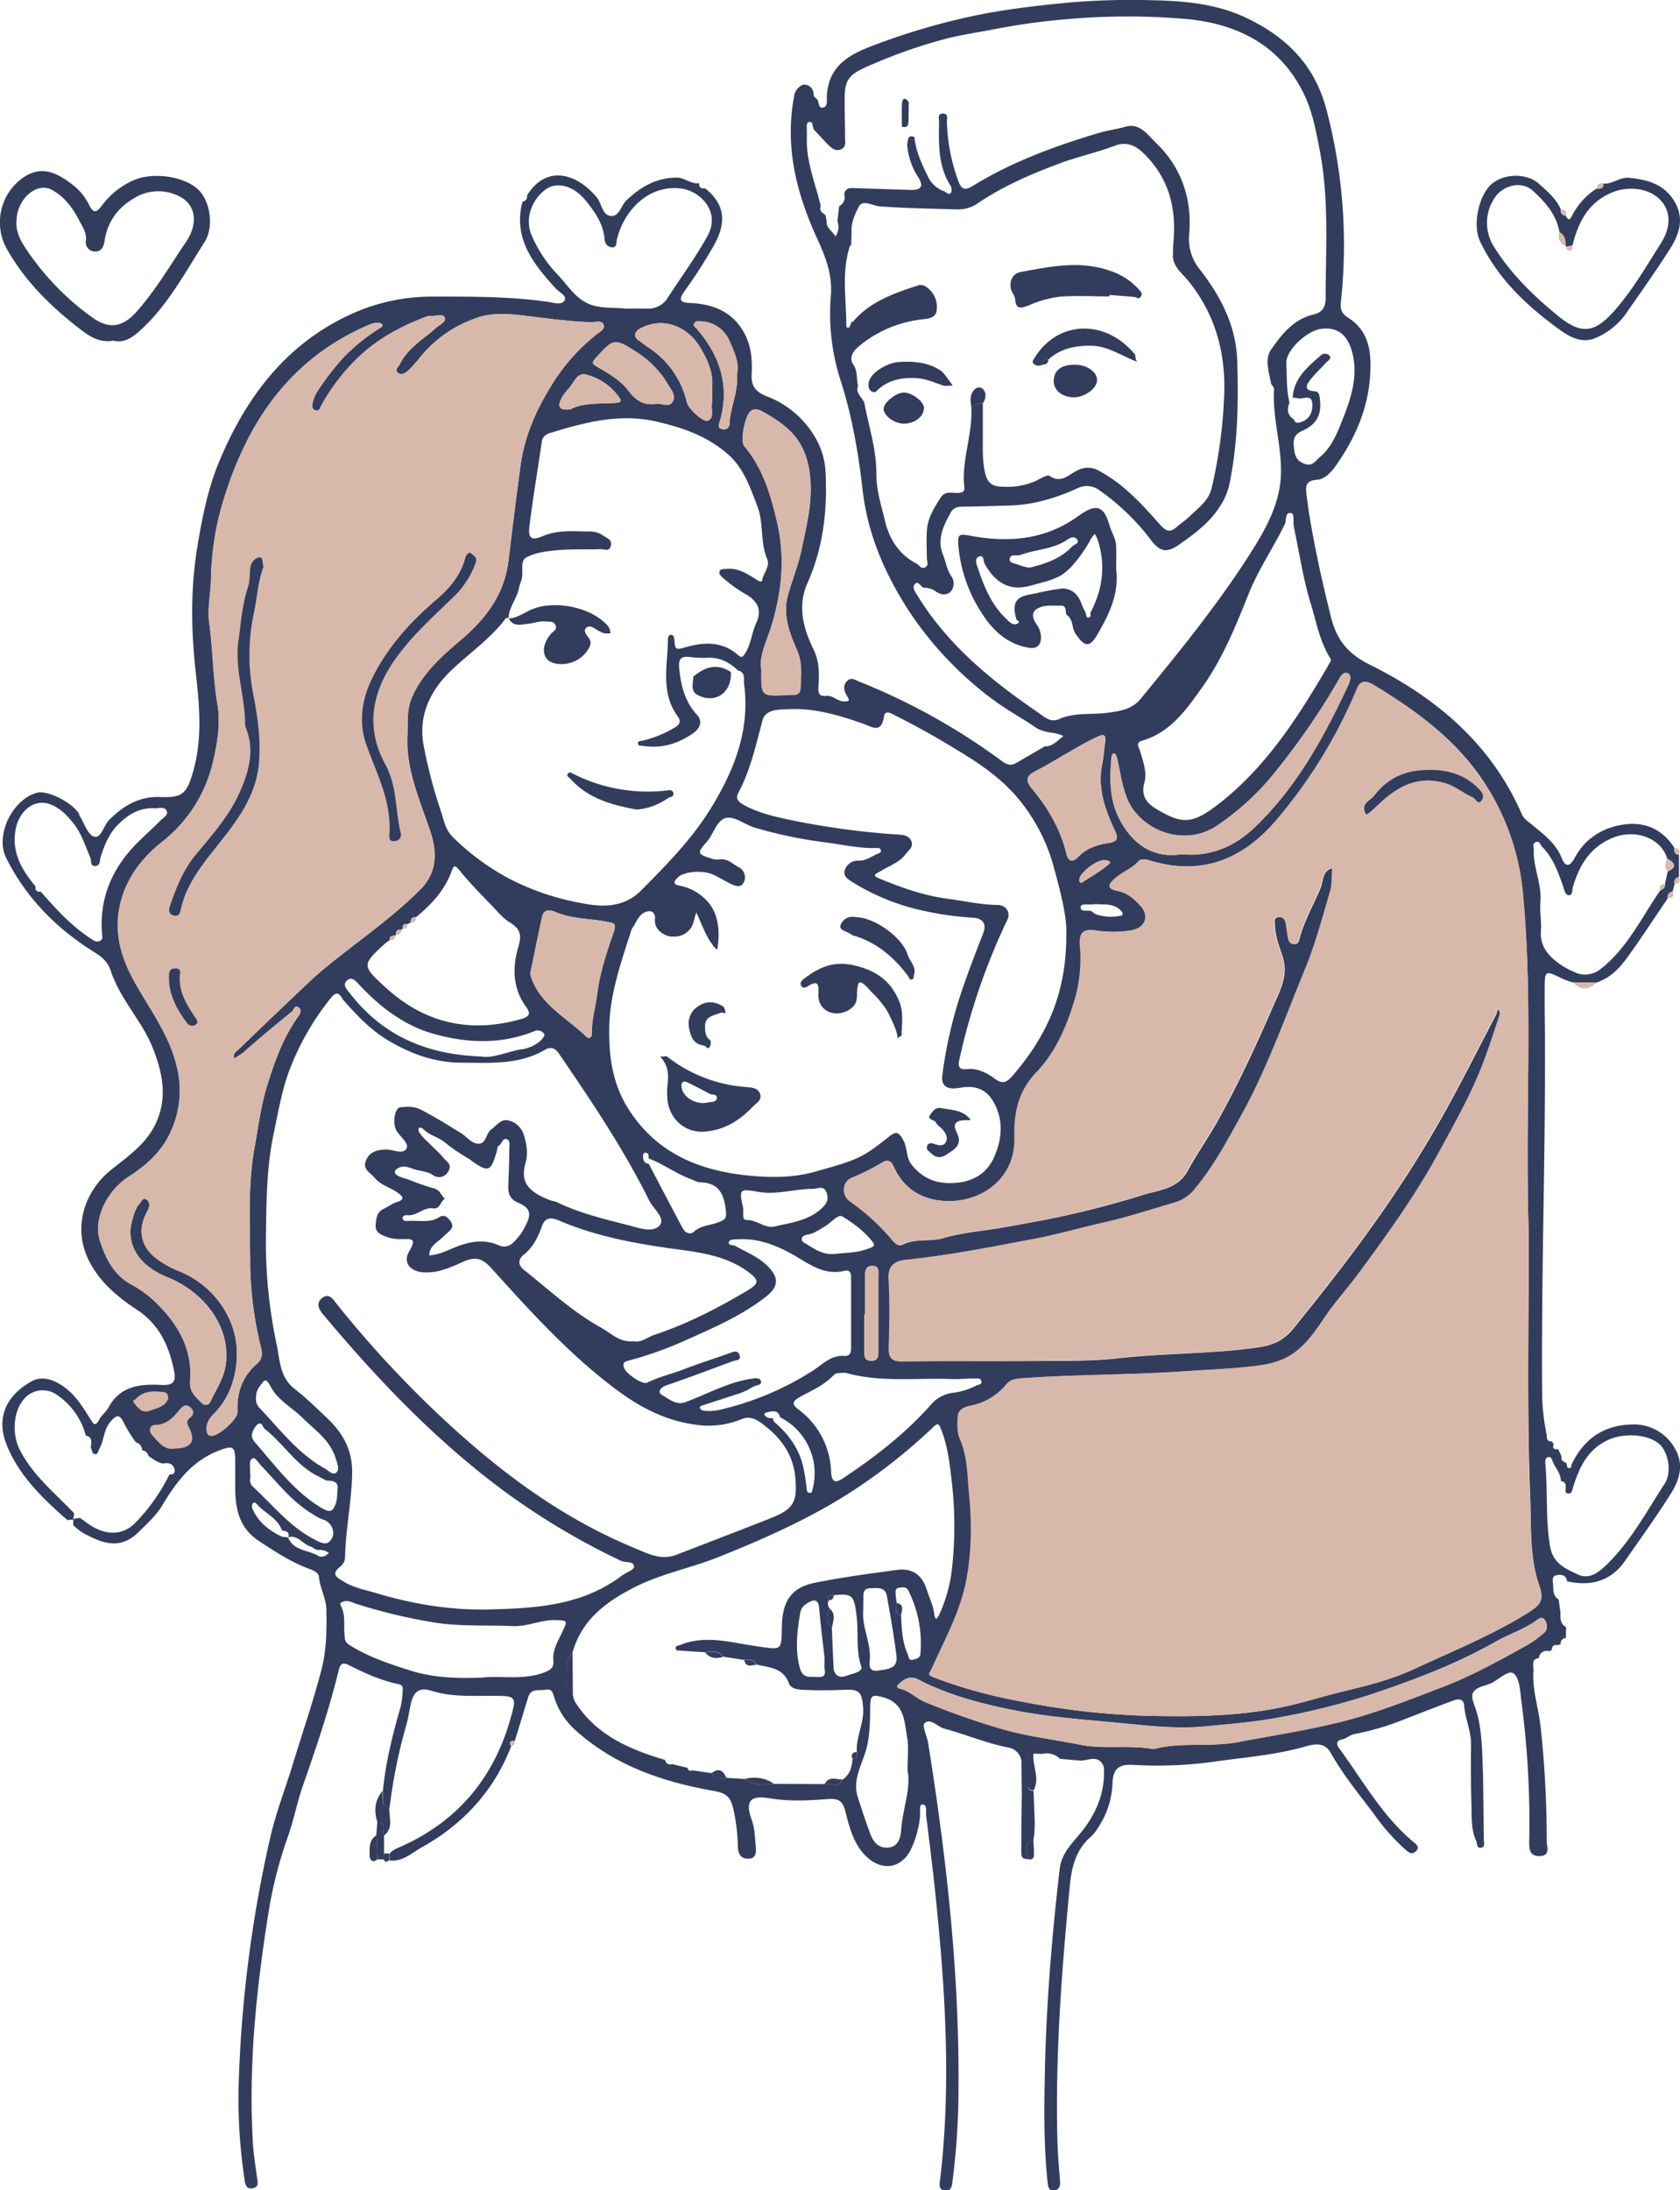 <svg xmlns="http://www.w3.org/2000/svg" viewBox="0 0 562.57 732.99"><defs><style>.cls-1{fill:#323d5d;}.cls-2{fill:#d7b8ab;}</style></defs><g id="Layer_2" data-name="Layer 2"><g id="Layer_1-2" data-name="Layer 1"><path class="cls-1" d="M340.37,239.35a102.9,102.9,0,0,1-11.23-7.78,120,120,0,0,1-23.91-25.79c-8.46-12.72-14.59-26.31-16.38-41.85-1.4-12.2-3.45-24.34-7.24-36.21a73,73,0,0,1-3.41-28.49c.64-7.14-1.68-13.09-4.46-19.17-7-15.19-11-30.82-7.85-47.72a4.85,4.85,0,0,1,3.09-4,3.12,3.12,0,0,1,3.45,3.15,1.62,1.62,0,0,0,.64,1.28c1.47.7.67,3.52,2.43,3.26s1.32-2.48,1.38-3.78c.53-11.26,9-14.65,17.57-17.79A223.41,223.41,0,0,1,329.54,4.6c8.94-1.69,18-2.72,27.1-3.63a243.67,243.67,0,0,1,28.83-.9C396.41.29,407.34,1.2,417.39,6c13.17,6.27,22.74,15.54,26.71,30.39A177.87,177.87,0,0,1,449,101.24c-.23,2.25.31,3.73,2.3,5,5.7,3.53,7.54,8.8,7.62,15.42.15,12.73-4.29,23.75-11.39,33.89-1.54,2.21-3.73,4.81-6.46,5-4.1.28-3.89,2.42-3.54,5.26.86,7,2.19,14,3.6,20.89,1.33,6.55,2.89,13,4.48,19.5,1.86,7.56,5.42,12.44,12.87,16.13,22.31,11.05,40.83,26.53,51.1,50.11.74,1.71,2.09,2.44,3.34,3.49,3.85,3.23,8,6.15,10,11.15,1,2.49,2.36,3.79,4.47-.13,3.5-6.51,9.74-10.26,17-11.09,6.79-.79,12.58,1.9,16.35,8-.22,1.22.07,2.1,1.49,2.21l0,7.52a1.57,1.57,0,0,0-1.43,2.22c-.24.88-.48,1.75-.73,2.62a1.73,1.73,0,0,0-1.59,2.19c-4.31,6.36-8.51,12.79-13,19.05-2.83,4-6.06,7.62-11,9.2l-7.83-.09a30,30,0,0,1-3.26-1.15c-6.11-3-6.1-3-6.14,3.52,0,2,0,4,0,6,.57,43.53-1.23,87.06-.83,130.59A70.88,70.88,0,0,0,518,480.46c-.12,1.21.22,2,1.65,1.91l.63,1c-.59,1.57.39,1.69,1.54,1.66.36.81.73,1.63,1.1,2.44-.28,1.29.57,1.73,1.56,2.08l.29,1a.61.61,0,0,0,.76.74c.47-.05.79-.32.61-.88,3.9-8.56,10.61-13.39,19.94-13.67A15.71,15.71,0,0,1,561,485c3,5.33,1.34,10.36-1.5,14.88-4.8,7.61-10.09,14.93-15.22,22.33-4.82,7-11.55,8.76-19.53,7-.3-2.34-2.26-2.34-3.67-2-1.62.36-1,2.14-1,3.36.07,1.75,0,3.64,1.85,4.7l.6,4.33c0,1.89-.2,3.84,1.89,4.92l-.07,3.61c-1.13.23-1.83.81-1.7,2.07l-1,.38c-1.27-.21-2,.21-2,1.62l-.94.42a2.54,2.54,0,0,0-3.36,2.23c-2.83.51-1.73,2.69-1.85,4.35-.47,6.53,1.83,12.71,2.44,19.13a350.27,350.27,0,0,1,2,37.75c0,1.84,1.36,4.87-2.15,5.07-3.86.23-3.77-2.68-3.7-5.45a306,306,0,0,0-2.68-46.67c-.39-3.11-.5-7.13-2.43-8.89-1.61-1.47-4.83,1.64-7.25,3a28.31,28.31,0,0,1-3.56,1.26c-3.74,1.47-3.68,3-2.33,6.63,1.75,4.71,2.23,10,2.48,15.12.47,9.79.41,19.62.56,29.43,0,1.07.65,2.61-1.06,2.8-1.38.16-1.08-1.38-1.46-2.2-1.75-3.75-1.52-7.8-1.62-11.76-.17-6.82-.27-13.65-.14-20.47.09-4.58-2-8.71-2.31-13.19-.19-2.39-2-2.25-3.75-1.6q-7.85,2.94-15.67,6a91.63,91.63,0,0,1-17.26,5.17c-1.59.27-2.6,1.43-4,1.73-2.29.49-2.19,1.68-1.09,3.16,7.94,10.78,14.45,22.71,25,31.41,1,.8,1.83,1.63.68,2.86-1,1-1.95.88-3,0a66,66,0,0,1-10.33-11.32c-5.21-7.09-10.94-13.81-15.26-21.54-2.38-4.25-6.58-2.65-9.65-1.82-9.49,2.57-19.2,3.32-28.85,4.69a139.68,139.68,0,0,1-27.77,1.14c-5-.29-6.56,1.67-6.8,5.89a28.51,28.51,0,0,1-4.89,15.2,13.76,13.76,0,0,1-2.13,2.74c-5.28,4.44-6.68,10.36-7.31,16.93-2.72,28.5-4.91,57-4.1,85.67.12,4.15.5,8.3.83,12.44.13,1.6.1,3.24-1.79,3.52-2.13.31-2.22-1.52-2.38-3-1.3-12.44-1.13-24.92-.86-37.4.49-22.46,2.34-44.82,4.94-67.14.67-5.72,4.73-9.06,7.85-13.12,4.78-6.2,7.41-13.1,6.94-21-1.57-4.25-4.87-2.28-7.67-2.14l-7-.6a6.33,6.33,0,0,0-6-1.66l-2.85-.09c-.91-.27-1.75-.07-1.77,1-.08,3.4-.06,6.81,0,10.21,0,1,.92,1.2,1.75,1.32l.18,4.61c-2.17.44-2.55-2-4.11-2.55,0-3.66-.13-7.32-.1-11a5.29,5.29,0,0,0-4.1-5.56c-7.49-1.45-14.49-4.42-21.8-6.41-2.3-.62-4.53-3.65-6.6-1.78-.87.8.87,4.35,1.24,6.68,6.34,39.62,10.73,79.41,10.12,119.61a242.42,242.42,0,0,1-1.9,26.37c-.2,1.63-.21,3.86-2.36,3.75-2.72-.14-2-2.49-1.79-4.26,3.64-31.43,1.67-62.76-1.55-94.07-.94-9.09-2.08-18.16-3.21-27.24-.16-1.32.55-3.67-1.31-3.64-1.15,0-.56,2.51-.72,3.87a33.17,33.17,0,0,1-3.12,11.29c-3.5,6.82-10.63,7.24-15.94,1.11-3.42-3.95-4.66-8.95-5.89-13.77-.94-3.68-2.21-4.64-6.12-4.33-6.42.52-12.93.81-19.38-.28s-8.18,1-5.94,7.16c1.12,3.1,1.09,6.16,1.39,9.27.2,2-.11,3.85-2.68,3.8-2.23,0-3.2-1.55-3.3-3.62a64.05,64.05,0,0,0-1.73-13.8c-1-3.74-2.84-4.64-6.47-5.28-16.95-3-32.95-8.41-46.07-20.18a24.75,24.75,0,0,1-7.19-10.9c-.56-1.77-.72-3.18-3-2.75-2.13.4-4.84-.69-5.79,2.5-1.47,4.9-3,9.78-4.48,14.66-1.17.05-2.15.25-1.21,1.76-5.83,15.05-16.19,26.19-30.14,33.93-3.27,1.81-6.31,4.86-10.65,4.24l0-2.13a5.84,5.84,0,0,1,2.3-1.79c19.64-8.29,32.33-22.78,38.18-43.23,2.27-7.91,2.15-7.89-6.23-7.92-6.78,0-13.57.39-20.22-1.69-3.07-1-5.55-.47-6.63,3.57-.73,2.72-1,5.52-1.81,8.23a173,173,0,0,0-5.46,27c-1.52.84-2-.06-2.16-1.35s-.1-2.54-.14-3.81c.91-9.65,3.27-19,5.95-28.28a31.38,31.38,0,0,0,.68-5.42c.11-1.05,0-1.87-1.37-2.15-5.93-1.21-11.37-3.72-16.75-6.41-1.71-.85-2.7-.75-3.31,1.76-3.15,13-7.47,25.74-11.9,38.4-2,5.66-3.1,11.62-5.1,17.27a141.36,141.36,0,0,0-6.38,24.7c-4.12,25.66-6.87,51.39-5.37,77.42.22,4,.85,7.92,1.4,11.87.21,1.53.75,3.18-1.29,3.66-2.44.56-2.67-1.51-2.91-3.09A181.15,181.15,0,0,1,80,695.24a428.3,428.3,0,0,1,10.3-79.44c1.85-8.39,5-16.51,7.56-24.76,3.24-10.64,6.86-21.16,9.71-31.93,1.8-6.77,1.82-13.38,1.73-20.15,0-3.9-2.13-7.29-2.48-11.13-.13-1.44-1.59-2.16-3.16-2.74-6.17-2.27-11.64-5.85-17.11-9.48-6.2-4.12-7.68-10.18-7.78-17,0-3.33,0-6.65,0-10-.07-4.73-1-4.83-5.2-3.25-9.11,3.4-14.41,10.38-19.12,18.27-2.06,3.46-5.07,6.18-8,9.06-5.59,5.59-11.22,4.19-16.89,1.24a17,17,0,0,1-5.07-3.57l.09-2,2.11-.41c.66.45,1.33.87,1.95,1.36,6.09,4.68,12.22,4.89,16.71.3a63.62,63.62,0,0,0,11.38-16.14c1.5.08,2.06-.71,1.64-2-.62-1.94-2.22-1.91-3.85-1.68-1.89-.33-3.31-1.55-4.84-2.55a2.22,2.22,0,0,0-2-1.83l-.07-.12a2.86,2.86,0,0,0-2.12-2.6,52.44,52.44,0,0,1-3.93-6.3c-1.47-3.27-2.64-2.94-4.7-.44-2.19,2.68-2,6.15-3.62,9-.46.82-.53,2.16-1.83,1.59-.54-.24-.67-1.38-1-2.11.09-1.61.77-3.46-1.68-4a23.68,23.68,0,0,0-10-13.84,8.18,8.18,0,0,0-11,2c-3.38,4.23-3.69,11.56-1.1,16.63,4.38,8.56,11.76,14.47,18.21,21.21l-.3,2.1-2,.17c-8.16-7.13-16-14.65-20.2-24.86-3.82-9.26-.34-16.82,8.28-21.58,3.75-2.07,8.05-.32,11.54,2.43s5.71,6.43,8,10.06c1.15,1.84,1.73,2.9,3.13.24.76-1.42,2.23-2.46,3-3.88,3.9-7.37,10.81-8,17.81-7.61,3.77.2,4.88-1.07,4.25-4.36-1.62-8.37-4.87-15.76-12.36-20.72-6.55-4.32-12.5-9.2-16.2-16.49-5.56-11-1.58-23.18,7.36-30.38,5.55-4.46,11.56-8.52,14.8-15.14,4.29-8.72,2.57-17.3-.87-25.88-3.22-8-9.21-14.39-12.65-22.25a29,29,0,0,1-1.28-3.16c-.88-2.87-2.59-4.61-5.37-6.34-12.67-7.84-23-18.19-29.72-31.67-3.79-7.62,2.12-19.62,10.35-21.81,3.34-.89,11.35,3,13.91,6.82.18.27.19.65.36.92,1.55,2.45,2.7,6.33,4.79,6.93,2.46.7,3.21-3.69,5.1-5.58,4.79-4.8,10.06-7.91,17.06-7.65,7.45.28,8.91-1.11,11-8.38,3.25-11.26,2.14-22.41.87-33.87-1.54-13.79-1.71-27.71.61-41.65,1.61-9.69,3.49-19.24,7.22-28.22,9.33-22.47,23.46-40.86,46.63-50.52a65.19,65.19,0,0,1,25.11-4.84c12.94,0,25.89-.09,38.75,1.81,1.74.26,4.5,1.26,5.35-.8.55-1.35-2-2.55-3.17-3.82-7.42-8.17-14.22-16.62-11.06-28.87,1-.39,1.75-.94,1.54-2.18,6.64-10.66,16.94-7.15,23.38.7,1.67,2,1.75,5.9,4.66,6.17s3.4-3.46,5.24-5.2c4.77-4.53,10-7.6,16.82-7.63,2.74,0,4.79,2.26,7.54,1.87-.08,1.44.68,1.91,2,1.71,7.37,5.92,6.71,12.24,3,19a165,165,0,0,1-9.89,15.4c-2.14,3.06-1.44,3.82,2,4,8.45.34,15.29,3.59,18.83,11.78,1.66,3.85,1.85,8.15,1.64,12.17-.23,4.22,1.86,6,5,7.24a31.68,31.68,0,0,1,15.75,12.91,25.23,25.23,0,0,1,4,12.45c.62,12.83-.73,25.24-6.07,37.18-3.32,7.44-1.49,15,1.95,22,2.05,4.14,2.05,8.27,1.73,12.56-.15,2,.15,3.47,2.49,3.18s3.84,1.82,6,1.85c1.87,0,2.11-.18,1.06-1.86s-1.39-3.47,0-4.93,2.76-.38,4.34.25a214.25,214.25,0,0,1,47.53,26.49c1.73,1.26,3,1.68,4.81.66l9.59-5.58c2.76.11,4.27-2.07,6.23-3.41-3.06-1.58-6-.83-9.11-2.78C344.93,242.13,342.65,240.75,340.37,239.35ZM134.78,310.88l-.26.26c-1.17-.08-2.09.16-1.91,1.65l-.12.23c-1,.15-2.17.1-2,1.66a14.81,14.81,0,0,0-1.58,1.1c-7.67,7.11-7.83,7.29,0,14.5,13.1,12.1,28.31,15.65,45.56,10.77,3.28-.93,3.13-2.07,1.55-4.29-4.36-6.17-4.47-13.08-2.45-19.86,1.15-3.87.75-6-2.76-8.14-2.36-1.41-4.22-3.7-6.17-5.73-3.63-3.8-7.36-7.54-10.66-11.62-1.82-2.25-2-1.77-2.89.51-2.32,6.2-6.71,10.85-11.74,15-1.31-.09-1.84.6-1.86,1.83l-1,.5C135.2,309,134.72,309.68,134.78,310.88ZM236,470.1l-.88.28a1.16,1.16,0,0,0-.66.4c-.39.6.5,1.22,1.21,1.33a17,17,0,0,0,6.63-.61,99.1,99.1,0,0,0,30.06-12.9c3.18-2.09,6-5.17,10.38-4.82,1.75.14,2.25-.94,2.25-2.5q0-12,0-24c0-1.47-.65-2.33-2.1-2-7,1.71-11.95-2.33-17.46-5.45s-11.69-5.5-18.4-5.08c-1.16.08-2.79-.15-3,1.06-.2,1,1.52.79,2.32,1.23,3.52,2,7.3,3.45,10.32,6.31,4.21,4,4.35,7.13-.39,10.78-8.19,6.33-17.67,10.39-27,14.55a121,121,0,0,1-19,6.72c-1.61.42-1.77,1.11-1.26,2.46.74,1.93,6.14,5.68,7.75,4.86,3.9-2,8.17-2.86,12.2-4.46,5.14-2,10.47-3.63,15.67-5.53,1.25-.47,2.4-.76,2.94.59.82,2.07-1.11,1.83-2.21,2.23-7.38,2.71-14.71,5.53-22.15,8.05-2.22.75-3.12,2.38-1.47,3.3,2.24,1.24,4.63,3.47,7.68,2.37,7.63-2.78,14.86-7,23-7.95a3.22,3.22,0,0,1,1.69.12,1.17,1.17,0,0,1,.71,1.38c-.25.67-1.14.75-1.82.94a9.3,9.3,0,0,0-2.14,1.12,23.14,23.14,0,0,1-4.76,1.92ZM96.55,514.46c.48-1.84-.72-2.1-2.09-2.21-1.38-4-5.35-5.64-8.06-8.42-.37-.38-1.07-1.62-1.88-.51a2.24,2.24,0,0,0,.11,1.83c2,4.37,5.57,7.15,9.84,9.14l2,.24c1.84,4.55,6.78,4.13,10.16,6.2,1,.6,2.51.08,3.49-1a4.84,4.84,0,0,0-3.25-1c-1.22.05-2.07-.89-3-1.22C101.32,516.73,99.76,513.6,96.55,514.46Zm336.74-374.1a1.28,1.28,0,0,0,1.55,1.09c3.51-.67,4.8-3.34,4.61-6.33-.22-3.52-3.37-1.24-5.11-1.87a5.48,5.48,0,0,0-1.47-.14c.37-6.58,5-10.31,9.44-14.2a2.05,2.05,0,0,1,2.75,0c1.13,1.07-.27,1.66-.85,2.3-1.83,2-3.85,3.85-5.52,6-1.2,1.51-2.06,3.51,1.19,3.68,1.95.1,1.93,1.35,2.1,2.68.64,5.15-1,8.45-5.92,10.61-2.46,1.08-3.06,2.76-2.81,5.1s.32,4.67,3.41,5.88c2.91,1.15,3.75-.92,5.25-2.14,3.57-2.9,5.42-7,7.06-11.1,3-7.44,5.89-15.05,4-23.33-1.52-6.48-4.91-9.16-10.38-8.56-4.87.53-12,7.17-11.85,11.44.21,4.44,0,8.94,1.06,13.32C430.88,137,431.07,139,433.29,140.36ZM258.75,474.54c.18.46.23,1.07.56,1.36,4.47,3.87,7.85,8.21,9.48,14.23a62.44,62.44,0,0,1,1.34,8.08c.08.63.1,1.37,1,1.42s.86-.78,1-1.36a20.94,20.94,0,0,0-10.88-23.93c-.6-2.5-2.42-2.13-4.19-1.73-.51.12-1.52.3-.88,1.13A2.44,2.44,0,0,0,258.75,474.54Zm41.53,61.9c-.06,1.59-1,3.48,1.45,4.22.22,4.39.36,8.78,2.22,12.9.39.86.32,2.25,1.63,1.91,1-.25,2.52-.44,2.62-1.89a39.54,39.54,0,0,0-4-21.24c-.72-1.39-1.9-1.15-3-1-1.73.18-1.27,1.6-1.25,2.68C300,534.8,300.17,535.62,300.28,536.44Zm-22.46,1.84c-1.05,2.32-1.41,4.56.74,6.52.19,4.45.33,8.92.59,13.37.16,2.72,2.2,3.46,4.21,2.68s5.73-1.24,5.05-3.19c-1.85-5.35-.91-10.74-1.49-16.07-.85-7.78-1.34-8.38-7.73-7.73-1.26-.14-2.28-.07-1.59,1.66A2.32,2.32,0,0,0,277.82,538.28ZM217.2,387.69c0-.79.18-1.75-.93-1.9-.94-.13-.93.72-.92,1.34,0,1.24.46,2.21,1.89,2.36q5.59,10.67,11.22,21.31c.91,1.73,2.54,2.68,4,1.33,2.23-2,5.17-2,7.67-2.92,2.85-1.07,3.29-1.31,2.87-4.68-.74-5.79-2.93-8.77-8.8-8.86a7.76,7.76,0,0,1-2.22-.84C226.76,393.08,222.35,389.62,217.2,387.69Zm-74.63-9.11c-.6-.53-1.32-1.2-1.77-1.21-.87,0-.74,1-.41,1.6a17.54,17.54,0,0,0,3,3.3c1.7,1.79,3.6,3.39,5.17,5.3,1,1.21,3.12,2.21,1.39,4.73a3.42,3.42,0,0,1-5.07.89c-1.93-1.28-4.61-1.27-6.76-2.07a9.76,9.76,0,0,0-2.83-.73c-1.3-.08-4.43,1.37-2.42,2.85,1,.77,2.87,1.11,4.08,1.58a81.93,81.93,0,0,0,8.37,2.9c2.13.58,2.38,2.42,3.66,3.49-1.51.81-1.56,3.52-3.92,3.17-3.16-.45-5.35,2.51-8.44,2.31-.69,0-1.92-.07-1.76,1.1.15,1,1.31.86,2,.81,3.42-.21,7.08.76,10.15-1.2,2-1.28,3,.26,3.7,1.11,2,2.47-.47,3.48-1.87,5-1.87,2-5,3.18-5.12,6.59,2.77-.11,5.2-1.2,7.73-2.28,5-2.15,10.25-3.47,15.67-1a4.18,4.18,0,0,0,4.61-.86,18.3,18.3,0,0,0,4.32-5.94c2-3.74,1.49-5.8-2.41-7.44-2.9-1.22-3.54-3.12-3.43-5.83.16-4.14.31-8.28.34-12.43,0-1.07.41-2.68-.87-3.07-1.54-.47-1.57,1.76-2.79,2.28-.37.16-.36,1.18-.54,1.8-2,6.92-2.83,7.18-8.8,2.88-.13-.09-.23-.23-.37-.31a59.38,59.38,0,0,1-8.35-5.69c-1.72-1.29-3.77-2-5.6-3.12A5.64,5.64,0,0,1,142.57,378.58ZM13.67,298.44C18.78,304.25,24,310,30.54,314.21c1.09.71,1.91,1.27,3.08.59.91-.52.61-1.43.54-2.23-.82-10.4,2.27-19.41,9-27.43,3.26-3.89,7.13-7,10.64-10.6.82-.83,2.53-1.69,2.08-3-.63-1.76-2.58-1-4-1.06-5.08-.27-9,2.08-12.43,5.57-3,3.05-4.48,6.81-5.74,10.76-.36,1.13,0,3-1.93,3-1.69,0-1.08-1.75-1.5-2.71-1.72-4-2.95-8.11-5.71-11.59-2.28-2.88-4.87-5.46-8.28-6.51-5.12-1.58-10,2.6-11.08,8.7-1.37,7.66,2.16,13.51,6.72,19C11.64,298.2,12.54,298.43,13.67,298.44Zm509,197.18c0-2.66-2-4.47-2.82-6.75-.24-.64-.5-1.35-1.26-1.26-1,.13-1.21,1.1-1.14,1.91.87,9.23.06,18.52,1.57,27.8,1,6.09,5.34,7.69,9.38,9.61s7.44-1.11,10.28-3.95c7.72-7.73,12.84-17.36,18.73-26.4,2.57-3.95,1.2-10.74-1.81-13.35-3.88-3.37-11.8-3.64-16.75-1.48-7.19,3.15-10,9.27-12.08,16-.47,1.52-.61,2.62-2.49,1.77C524,498.11,525.15,496.12,522.68,495.62Zm35.79-203.94c3.37-1.61,2.28-3-.2-4.36-1.93-6.71-10.38-9.92-17.77-7.1-7.72,2.95-11.49,9-13.72,16.38-.33,1.08-.08,2.91-1.26,3-1.42.07-1.69-1.81-2.09-3-1.65-4.78-3.37-9.5-7-13.19-.63-.63-.83-2.08-2.13-1.58s-.63,1.66-.67,2.59c-.26,5.94,2.74,11.44,2.2,17.46-.29,3.12.41,6.32.18,9.44-.34,4.77,1.78,7.85,5.41,10.68a27.82,27.82,0,0,0,5.78,3.31,8.16,8.16,0,0,0,8.78-1c9-7,13.72-17.26,20-26.34,1-.37,1.7-.95,1.56-2.15C557.82,294.44,558.14,293.06,558.47,291.68ZM222.75,589a1.69,1.69,0,0,0,2.33,1.39l5.16,1.25c.22,1.05.92,1.1,1.76.84l6.26.92c1.23,1.89,3.09,1.75,5,1.57l6,.4c3,2.21,6.49,1.9,9.93,1.64l17,.06c2.06-.4,4.72,1.54,6.07-1.57,2.38-1.73,3.07-4.23,3.2-7,1.78.13,1.57-1.07,1.47-2.2-.33-5.09,2.5-9.71,2.1-14.88-.4-5-1.22-6.11-6.08-5.92a140.18,140.18,0,0,1-14.35,0c-2-.11-3.81-.48-4.52-2.35-1.93-5.07-6.57-5.07-10.7-6.09-.93-1.71-2.43-1.91-4.13-1.54l-7.09-1.09c-1.59-2.18-3.79-1.85-6-1.48-2.82-.18-5.63-.34-8.44-.55-.59-.05-1.49.1-1.46-.86s.89-.71,1.47-1c8.61-3.55,17.24-.76,25.69.41s8.23,1.8,8.41-6.79c.18-8.37,3.21-12.87,11-14.45,9.13-1.85,18.4-3.08,27.64-4.32,5-.66,8.3,1.65,9.87,6.62.9,2.83,2.29,5.53,2.54,8.57a4.16,4.16,0,0,0,.61,1.28,6.89,6.89,0,0,0,.85-1.12,49.77,49.77,0,0,0,4.37-15.15,128.47,128.47,0,0,0-.07-30.36c-.67-5.68-1.32-11.51-3.53-16.95-.8-2-1.07-2.14-2.85-.44a188.34,188.34,0,0,1-22.76,18.45c-15.14,10.49-31.7,17.9-48.66,24.71-9.45,3.8-19.6,5.66-28.7,10.37-9.28,4.79-17.35,10.79-20.37,21.53a12.69,12.69,0,0,0,.12,14.68,7.41,7.41,0,0,0,.59,1.85C199.55,580.68,210.76,585.46,222.75,589ZM219.89,310.4a4.92,4.92,0,0,1-.58-2.85,2.51,2.51,0,0,0-.8-2.33A2.22,2.22,0,0,0,217,305c-2.5.33-3.66,2.87-4.72,4.84a8.2,8.2,0,0,0-.8,1.25C208,322.07,204,333,204,344.78c-.06,9.2,1.23,18,6.25,26.05,9.46,15.18,24.14,21.07,40.87,22.63,7.23.68,14.61.74,22-1.4,4.63-1.34,9.28-2.44,13.72-4.4,4.09-1.8,7.47-4.6,10.91-7.31,2.27-1.78,3.17-1.6,4.73,1.22,1.46,2.65.84,5.71,2.73,8.12,3.6,4.62,8.16,6.5,14,6.23,6.44-.31,11.29-3.07,13.79-8.9,2.62-6.09,3.09-12.48-.45-18.49-2.47-4.17-6.24-5.38-11-4.5-4.43.82-6.45-.58-6-4.14a144,144,0,0,1,6.66-28.68c2.16-6.41,4.63-12.69,7.07-19,1.19-3.08-.3-4.9-3.41-5.09A100.58,100.58,0,0,1,310.18,305a74.82,74.82,0,0,1-24.63-9.73c-1.43-.92-3.42-2-2.61-4.24a4.57,4.57,0,0,1,4.49-3c2.54.11,4.3-1.39,6.37-2.27.59-.24,1.38-.37,1.14-1.25s-1.05-.7-1.65-.69c-5.83.11-11.49-1.21-17.23-1.95A151.81,151.81,0,0,1,252.8,277c-3.25-.95-6.58-3.78-9.47-3.3-3.31.56-4.27,5.33-6.63,8-3.4,3.87-3.21,4.14,1.71,5.67a5.47,5.47,0,0,0,2.46.26c2.78-.47,4.54,1.63,6.65,2.68a3.76,3.76,0,0,1,1.4,5.24c-.93,1.68-2.95.9-4.47.14-1.91-1-3.75-2.1-5.69-3-3.49-1.61-9.76-1-11.73.9-1.61,1.53-1.62,2.44.7,2.85a16.41,16.41,0,0,1,8.86,4.91c4.17,4.15,4.63,11,3.55,16.52-3.13-2.68-5.23-8.78-6.95-12.5-.63,1.57-.78,3.32-1.6,4.8a6.69,6.69,0,0,1-5.63,3.28A6.63,6.63,0,0,1,219.89,310.4Zm65.18-202.66c.17,0,.41,0,.49,0,5.71-6.77,13.67-9.56,21.72-12.16a3,3,0,0,1,3.05.56,8,8,0,0,1,3.32,7.7c-.32,2.89-3.28,2.8-5.52,3.12a40.07,40.07,0,0,0-20.61,9c-2,1.68-3.25,3.88-1.8,6,1.57,2.32,1,4.78,1.6,7.13-1,2.6,1.57,3.88,2.14,5.89,1.5,7.87,4.06,15.56,4,23.68,0,5.38,1.65,10.5,2.87,15.6,1.42,6,4.63,11.28,10.51,14.31,1,.5,1.59,2,2.94,1.33s.58-2.06.58-3.14c0-3-.18-6,0-9,.22-4.24,2.4-7.74,4.62-11.21,1.63-2.57,4.15-1.33,6.3-1.62,1.24-.17,1.79-.61,1.65-1.86-1.07-9.15,2.94-17.86,2.29-27,1.29-.41,2.41-1.39,3.89-1.16v11.83c0,4.06-.15,8.19.93,12.14.85,3.14,2.73,4,5.79,4A23.28,23.28,0,0,0,347,160.88c1.46-.72,3.71-2.15,4.43-1.64,3.82,2.73,6.5-.44,9.16-1.71a7.41,7.41,0,0,1,7.73.21c8.05,4.37,14.08,11,20,17.69,2.62,3,3.87,2.58,6.16.57,1.11-1,2.39-1.78,3.46-2.81,3-2.89,6.72-5.45,7.78-9.76a163.3,163.3,0,0,0,4.12-29.12c.92-14.82-2.29-28.39-11.88-40.26-1.91-2.38-4.82-4.47-5.2-8l.08-3.93c1.29-11.91-1.13-22.49-10.21-31.11-2.95-2.8-6-3.51-9.35-2.22-6.13,2.32-12.54,3.65-18.7,6-9.38,3.5-18.51,7.45-26.81,13a11.65,11.65,0,0,1-7.29,2.29c-8.61-.27-17.22-.38-25.82-1-2.38-.18-5.81-2.49-7.12.13-1.13,2.26-2.45,5-2.39,7.89,0,1.65-.08,3.31-.13,5-.14.08-.38.12-.42.24-2.87,8.78-1.19,17.78-1.2,26.7a.59.59,0,0,0,1,.46A5.61,5.61,0,0,0,285.07,107.74Zm-38,116.61c-3-2.9-6.54-4.59-10.86-4.18a43.31,43.31,0,0,1-5-.25c-3.63-.57-4.08,1.05-3.73,4.25.63,5.63,1.94,10.76,5.94,15.09,1.84,2,1.12,4.38-1.14,6-5.14,3.64-10.78,5.39-17.12,4.33-.58-.1-1.52.15-1.53-.79s.83-.78,1.46-.91A37.77,37.77,0,0,0,226,243.45c1.82-1,2-2.24,1-3.62-5.71-7.74-3.58-16.5-3.35-25,0-.9-.05-2.4,1.08-2.37s1.06,1.54,1.15,2.48c.23,2.32.58,2.57,3.23,1.79,6-1.78,12.44-2.32,17.72,2.24,1.68,1.46,1.91.86,2.76-.47,1.94-3.06,2.14-6.72,3.61-9.92,2.22-4.8.23-7.71-4-10a51.23,51.23,0,0,1-7.05-5.12c-.6-.48-1.38-1.41-1.27-2,.21-1.19,1.52-1,2.47-1.06,3.71-.37,6.69,1.52,9.61,3.34.9.55,2.09,1.47,2.28.35.41-2.4,2.71-4.56,1.66-7-2.44-5.68-1.07-11.92-3.32-17.77-2.46-6.41-4.58-12.73-9.9-17.37-6.88-6-15-8.82-23.86-10.86-12.08-2.78-23.23.09-34.44,3.46-1.21.37-3.59.82-3.93,3.18-1.36,9.45-3,18.86-4.16,28.32-.52,4.07.63,5,4.44,3.38,5.16-2.22,10.4-1.55,15.67-1.56a7.92,7.92,0,0,1,4.65,1.4c1.38.93,3.07,1.38,2.47,3.51-.54,1.92-2.21,1-3.35,1-4.82.17-9.67-.08-14.46.35-3.56.31-7.41.76-10.45,2.41-2.28,1.22-.86,4.94-1.6,7.45a19.24,19.24,0,0,0-.77,2.37c-.58,3.75-3.49,6.69-3.62,10.59l.1-.09c-.33,0-.84-.19-.94,0-5.15,6.92-12.31,11.72-18.43,17.6-6.9,6.63-10.87,14.87-9.22,24.59a163.86,163.86,0,0,0,5.94,22.66c.91,2.81,1.47,6,3.8,8.32a80.78,80.78,0,0,0,19.3,14.18,85.26,85.26,0,0,0,23.69,8c7.08,1.43,14.35,1.68,20.25-4.27,8.38-8.47,16.78-16.94,23.08-27.12,7.85-12.67,13.33-26.13,11.37-41.54C248.9,227.47,249.92,225.07,247.05,224.35ZM281,69a3.25,3.25,0,0,0,1.68-4c.55-2.6,2.63-2,4.33-2,5.94.14,11.88.41,17.81.56,3.68.09,4.55-1.16,2.71-4.19a22.59,22.59,0,0,1-3.76-11.23c.41-1.19,0-3.2,2.42-2.29.48,4.63,2.34,8.81,4.39,12.9A9.46,9.46,0,0,0,316.09,64c.85.28,1.57,1.55,2.41.41a2.67,2.67,0,0,0-.24-2.32c-4.16-6.55-3.92-13.87-3.8-21.16,0-1.15-.64-3.09,1.51-2.91,1.61.13,1.11,1.83,1.12,2.88a61.68,61.68,0,0,0,3.65,19.21c1.16,3.42,2.26,3.81,5.17,2,13.08-8,27.35-13.22,41.94-17.59,2.92-.88,6-1.24,9-2.1,4.84-1.4,7.39,2.66,10.39,5.54,8.56,8.26,11.89,18.81,11,30.07A16.24,16.24,0,0,0,402,90.46c6.93,9,11.94,18.67,12.31,30.45.43,14,.18,27.86-2.71,41.54a22.23,22.23,0,0,1-3.25,7.27c-3.46,5.33-8.35,8.9-13.35,12.43-4.2,3-6.47,2.57-9.42-1.2a77,77,0,0,0-17.3-16.78,7,7,0,0,0-7.33-.82c-7.33,3.31-14.86,5.62-23,5.84-5.14.14-10.29.32-15.44.37-1.77,0-3.18.23-4.16,2-2.45,4.41-4.64,8.88-2.61,14,1,2.43,1.27,5.05,2.86,7.33a4.21,4.21,0,0,1-.31,5.16c-1.4,1.34-3.47,1-5-.18a6.22,6.22,0,0,0-3.72-1.15c-1.31-.1-2-2.69-3.26-1.16-.94,1.11.13,2.47.95,3.81,10.09,16.46,24.62,28.32,40.24,39,1.89,1.29,4.19,3.63,7.11,2.31,5.21-2.35,10.79-1.4,16.17-2.12,4.09-.55,8.23-1.08,11.17-4.66,13.3-16.23,26.59-32.48,37.74-50.3,4.19-6.69,8-13.83,9-21.74C430,151.3,426,141,426.61,130.34c.06-1-.91-1.41-1-2.13-.69-3.74-2.19-8,0-11.16,3.5-5.06,7.48-10.15,14.07-11.75,3-.72,4.23-2.3,4.23-5.58,0-16.54,1.2-33.07-2-49.52-1.28-6.66-2.53-13.33-5.55-19.32C428.17,14.64,413.7,7.73,396.52,6.3a230.05,230.05,0,0,0-39.37.13,221.1,221.1,0,0,0-23.31,3.18c-5.39,1.06-11,1.87-16.31,3.16a172.34,172.34,0,0,0-25.14,8.64c-9.19,3.81-9.66,5.26-9.54,14.16,0,3.5.15,7,.13,10.48,0,1.42.45,3.13-1.32,3.93s-3.17-.37-4.35-1.55c-1.57-1.56-3-3.24-4.59-4.82-.84-.86-.19-3.21-1.91-2.74-1,.27-.55,2.37-.61,3.66,0,.33,0,.67,0,1-.42,8.2,2.8,15.67,4.65,23.42-.65,1.61.55,2.27,1.55,3l.42,2c-.27,2.45,2.07,3.42,2.95,5.21a5.84,5.84,0,0,0,.65-5.21C280.61,72.29,280.79,70.65,281,69ZM511.94,414c-1.34-41.27,1.52-78.16-2-115a80.37,80.37,0,0,0-12.67-36.72c-9.34-14.52-22.86-24.31-37.26-33.07-1.53-.93-4.07-2.05-5.38,1.09a167.29,167.29,0,0,1-27.06,44.16c-11.2,13.16-25.09,18.84-42.35,13.57-1.27-.38-3-.72-3.84.22-2.24,2.52-5.42,3.61-7.9,5.77s-2.56,3.53.79,4.16,5.65,2.76,7.72,5c3.22,3.48,1.6,7.47-3.15,8.23a38.8,38.8,0,0,1-11.93,0c-4-.6-5.46.83-5.17,4.84a49.79,49.79,0,0,1-1.3,16.85c-2.63,9.39-6.43,18.67-13.18,25.75-6.26,6.57-7.61,13.57-7.43,22.2.27,13-10.31,20.77-21.4,20.95-7.94.12-15-3-18.86-10.88-.66-1.35-1.25-3.57-3.77-2.16a80.73,80.73,0,0,1-10.34,5.22c-3.37,1.31-3.63,5.93-.67,8a71.15,71.15,0,0,1,13.39,12.08c1,1.17,2.35,3.11,4.06,2.27,4.38-2.15,9.2-.89,13.59-2.17,6.34-1.85,12.89-2.33,19.33-3.43,5-.86,10-1.82,15-2.74a318.49,318.49,0,0,0,32.94-8.39c5.29-1.58,11.41-2,14.64-8,3.1-5.72,6.91-11.06,10.08-16.75,6.92-12.42,12.9-25.34,18.55-38.37,2.26-5.22,5.29-10.38,3-17-1-3-2.37-6.43-2.41-9.89,0-1-.67-2.59,1.06-2.83,1.49-.2,2.46.7,2.69,2.28s.46,3.3.78,4.93c.2,1,.76,1.86,2,1.81,1,0,1.39-.74,1.61-1.6,1.57-6.07,4.72-11.51,7.14-17.23.91-2.16.46-5.82,4-6.6-.22,2.64,0,5.41-.73,7.9-2.56,8.69-4.89,17.5-8.33,25.85-6.76,16.45-12.7,33.28-21.33,48.91-4.77,8.65-9.41,17.42-15.85,25a13.24,13.24,0,0,1-6.86,4.38c-7.79,2.28-15.47,4.8-23.44,6.59-7.81,1.76-15.56,4-23.43,5.5-14.24,2.66-28.47,5.47-42.92,7-3.52.36-5.9,1.9-5.65,6.43.42,7.63.27,15.3.05,22.95-.1,3.42.9,4.6,4.45,4.55,14.64-.18,29.27,0,43.91-.12,9.47-.09,19,.14,28.39-.92,14.84-1.67,29.78-1.44,44.61-3.34,5.79-.74,10-1.66,14.07-6.69,11.8-14.59,23.33-29.32,33.78-44.91a385.54,385.54,0,0,0,19.91-33c4.81-9,9.49-18.15,14.22-27.23.28-.53,0-1.37.85-1.59.15.59.57,1.27.41,1.76-2.24,6.63-4.28,13.32-7,19.79-3.82,9.07-8.64,17.59-13.32,26.22-7.78,14.31-17.21,27.44-26.86,40.5-3.88,5.26-8.31,10.06-11.93,15.55-7.35,11.14-12.29,14.36-23.16,15.61-8,.93-16.06,1.23-24,1.77-17.95,1.22-36,1-54,2.32-2.08.15-3.76.49-5.14,2.2a20.25,20.25,0,0,1-12.1,7c-2,.42-3.92,1.45-4,3.69-.12,2.46-.24,5.23.71,7.39,2.58,5.83,2.53,12.18,3.08,18.14.91,9.76.95,19.63-1,29.6C321.37,539.9,316.26,549,312,558.53c-.71,1.58-1.69,1.88.75,2.83a160.43,160.43,0,0,0,28.15,7.85,255,255,0,0,0,42.89,5c17.1.37,34.13.24,50.93-4.14,5.5-1.43,11-3.07,16.5-4.38,7.59-1.8,15.2-3.81,22.21-7.07,12.68-5.89,25.7-11.15,37.69-18.52,4.64-2.85,6.09-4.37,4.34-9.42-3.19-9.23-2.7-19-3-28.29C511.23,471.45,511.94,440.48,511.94,414ZM43.65,412.17c0-2.22,1.55-7.89,2.9-9.15.69-.63,1.12-2.56,2.6-1.54,1,.69,1,2,.52,3.2-.26.6-.61,1.17-.89,1.76-2.58,5.41-1.53,10.45,3,14.26a31.43,31.43,0,0,0,8.41,4.78c11.76,4.9,19.45,16.23,19.13,28.13-.19,7.2-2.34,14.1-7.67,19.5-1.55,1.57-2.72,3.25-2.43,5.65.14,1.18.54,1.8,1.83,1.72,2.53-.15,8.61-5.62,8.49-8-.34-6.45,1.67-11.91,6.56-16.13,1.86-1.6,1.76-3.38,1.29-5.4a123,123,0,0,1-3.61-27.38c0-13.21-.93-26.4,1.48-39.61,1.27-7,2.11-14,4.26-20.84,2.54-8.08,5.33-16,10.39-23,.57-.78,1.16-1.94.37-2.73-1.49-1.5-1.85.6-2.53,1.16-5.46,4.44-10.91,8.9-16.15,13.59-1,.88-2.16,1.29-3.07,2.16-.8-1.71.75-2.47,1.58-3.27,7.11-6.92,14.3-13.75,21.5-20.58,2.28-2.16,4.58-4.31,7-6.3,10.76-8.88,22.39-16.63,32.31-26.63,5.48-5.51,5.45-12.42,3.25-19.06-3.47-10.45-8.21-20.63-7.72-32,.19-4.41-.36-8.82,1.56-13.2,3.64-8.28,10.26-13.89,16.76-19.48,8.2-7,14.16-15.11,15.5-26.07,1.31-10.65,2.58-21.31,4.06-32,1.51-10.88,6-20.13,11.85-29.11a64.47,64.47,0,0,1,13.52-14.63c1.08-.89,3-1.72,2.42-3.31s-2.65-.8-4-.84c-6.46-.15-12.83-1-19.24-1.78s-13.18-1.83-19.27.36a41.34,41.34,0,0,0-18.66,12.86,47.81,47.81,0,0,1-4.3,4.8c-.94.9-2.45,1.6-3.51.6s.31-1.86.8-2.86c2.7-5.42,7.86-8.29,12.11-12.1,1.17-1,3.45-2,2.91-3.37-.61-1.54-2.95-.48-4.53-.61a3.51,3.51,0,0,0-1.48.17c-7.94,3-15.39,6.86-21.77,12.57a67.66,67.66,0,0,0-13.53,17.14c-.48.83-.6,2.13-1.92,1.75-1.54-.44-1.24-1.82-.93-2.92a11.28,11.28,0,0,1,1.33-3.18A88.44,88.44,0,0,1,114.68,120,62.8,62.8,0,0,1,127,109.94c.56-.37,1.37-.67,1-1.37-.18-.38-1.12-.55-1.71-.53a6.81,6.81,0,0,0-2.4.53c-25.42,10.7-40,30.88-48.21,56.21a95.42,95.42,0,0,0-5,28.51c0,5.12-1.3,10.1-.58,15.34,1.24,9,1.2,18.11,2.75,27.15,1,5.93.12,12.1-1.28,18.21a47.75,47.75,0,0,1-17.4,27.88c-7.64,6.06-13,13.8-14.42,23.51-1.19,8.14,1.21,15.78,5.19,23,5.26,9.52,12,18.13,14.46,29.27a32.67,32.67,0,0,1-2.09,20.85c-2.9,6.7-8.07,11.38-14.1,15.24-7.36,4.71-12,14.2-9.75,21.42,1.91,6.05,4.71,11.75,11,15a35.5,35.5,0,0,1,8.23,6.23c7.11,7,11.83,15.41,11,25.52-.33,4.16,1.92,5.55,3.91,7.68a1.75,1.75,0,0,0,2.92-.61c1.86-4,4.44-7.62,5.07-12.27,1.83-13.61-8.29-24.69-19.11-29.08C47.55,424,43.72,418.61,43.65,412.17ZM163.47,538.63c15.74-.37,31.36-1.22,44.68-11.26,1.42-1.07,4.2-2,4.17-3-.06-2.08-2.82-1.25-4.34-2A238.31,238.31,0,0,1,167.43,498c-22.33-16.77-41.34-36.74-59.14-58-1.46-1.74-2.66-3.86-.38-5.62s3.58.4,4.76,1.89a359,359,0,0,0,36.41,39.2C168,493,188.38,508.13,212.29,518c4.41,1.83,9,4.35,14.22,2.33,10.54-4.09,21.12-8.1,31.62-12.27,7.55-3,8.93-5.31,8.19-13.52s-5.2-13.79-11.58-18.44c-2.1-1.52-4.08-2.09-6.3-1.2a28.92,28.92,0,0,1-14.66,2c-10.32-1.19-18.95-5.6-27-11.55-15.83-11.73-29-26.27-42.13-40.8-3.38-3.74-5.61-4.12-10.2-2-4,1.81-8,3.53-12.56,3.26s-7.14-3.29-4.79-7.18c2.84-4.73,0-3.87-2.82-3.95a13,13,0,0,1-4.88-.75c-1.63-.72-3.83-1.27-3.6-4,.18-2.23.35-4.31,2.74-5.4,1.46-.67,2.77-1.74,4.28-2.2,2.81-.87,2.19-1.84.38-3.15-2.48-1.8-5.62-2.46-7.74-5-1.44-1.7-4-2.81-3-5.52,1-3,3.59-3.88,6.64-3.95,2.43-.06,5.83,1.77,7-.31,1-1.79-2.1-3.94-3.32-6-1.49-2.48-.56-7.65,1.25-7.82,2.25-.22,4.52-.4,6.78.74,4.71,2.37,9.13,5.18,13.61,7.92,1.94,1.19,3.44,3.51,5.8,3.51,2.72,0,2.44-3.47,4.27-4.75s3.25-3.71,5.86-3a7.12,7.12,0,0,1,5.19,5.23c.88,3,1.28,6.2.48,8.85-2.27,7.5,2.3,10.14,7.77,12.45.91.39,2,.43,2.85.86,7.6,3.72,15.84,5.58,23.93,7.7,3.28.86,8.15,2.64,10.33,0,2-2.44-2.1-5.49-3.48-8.28-8.63-17.36-19.43-33.38-30.34-49.33-1-1.52-2.54-2.36-4.56-1.17-8.7,5.12-18.28,4.37-27.83,4.34-9.2,0-17.29-3-25-7.64-5.78-3.49-10.22-8.28-14.64-13.23-.74-.83-1.67-4.09-4.24-.81a88.55,88.55,0,0,0-14.28,25.23c-2.27,6.48-3.41,13.23-4.84,19.94-2.35,11-2.47,22.08-2.62,33.07a164.55,164.55,0,0,0,3.51,37.46c1.16,5.25,1,11.26,6.09,15.17,3.63,2.76,6.89,6,10.25,9.15,5.66,5.24,9.23,11,9,19.49-.23,9.33-2.19,18.43-2.36,27.7a4.3,4.3,0,0,1-1.85,3.29c-3,2.59-.7,3.53,1.3,4.78,3.19,2,6.91,2.75,10.34,3.73C137.74,536.71,150.45,538.93,163.47,538.63ZM357.05,312.87c.33-5.76-1.82-14-4.06-22.23a60.29,60.29,0,0,0-12.55-24c-7.05-8.17-16.21-13.46-25.29-18.84-4.93-2.92-10-5.63-15.11-8.23-1.19-.6-3.66-2.23-4,.13-.91,5.92-3.91,3.61-7,2.5-7.9-2.78-16-5.2-24.41-4.88-3.34.13-8.24-.14-9.27,3.68-2.23,8.26-4,16.6-8.08,24.25-.9,1.68-.55,2.84,1.73,4.1,5.41,3,11.35,4.15,17.12,5.37A264.17,264.17,0,0,0,301,279.32c1.78.13,3.26.35,4.1,2,1,2.07-.86,3.2-1.76,4.44-2.11,2.9-5.59,4-8.53,5.82-1.46.9-3.19,1.26-.14,2.52,7.33,3,14.7,5.64,22.66,6.69,5.54.72,11,2,16.65,2.07,3,0,4.51,2.6,3.33,5a216.14,216.14,0,0,0-16,46.5c-.44,1.92-.64,3.77,2.35,3.45,3.65-.4,6.76,1.17,9.49,3.22,2.52,1.88,4,1.2,5.81-.89C350,347.4,357.15,333.08,357.05,312.87Zm88.63-91.78a2.38,2.38,0,0,0-.13-.64c-3.63-5.7-4.74-12.29-6.68-18.61-2.57-8.37-3.78-17-5.61-25.52-.35-1.59.32-4.35-.84-4.59-2.25-.48-1.54,2.38-2.16,3.65-3.84,7.89-8.85,15.15-12.14,23.37-4.31,10.78-8.69,21.6-15.47,31.16-5.36,7.54-10.67,15.23-20.29,18-2.17.63-1,2.13-.65,3.23,1,3.5,2.47,7.39,1.54,10.62-1.4,4.9,1.06,7.26,4.24,9.14,8.36,4.92,11.72,5,20.43-1.72,15.54-12,26.13-28.19,35.94-44.9C444.51,223.21,445.12,222.09,445.68,221.09ZM212.22,448.86c2.43.62,4.54-1.36,7-2.17,11.06-3.66,21.34-9,31.3-14.94,3.85-2.3,3.62-3.5-.19-6.25-8.22-5.93-18-6.56-27.42-7.93-11.74-1.7-23.24-4-34.29-8.49-1.93-.78-5.6-3-7.1,1.17-1.34,3.76-3,7.18-6.19,9.71-2.22,1.8-1.56,3.71.17,5.07,8.42,6.64,16.31,14.08,25.75,19.27C204.54,446.11,207.44,449.37,212.22,448.86Zm-2.64-345.57c2.61,0,4.77-.07,6.93,0a7.72,7.72,0,0,0,7.28-3.94c4.4-6.79,9.21-13.28,13.14-20.42,4.49-8.13-2.49-14.88-8.55-15.79C217.65,61.54,209.09,70,206.6,80.05c-.29,1.17.08,3-1.92,2.68-1.33-.21-2.12-1.2-2.25-2.81-.4-5.09-3.28-9.06-6.35-12.85-3.88-4.8-9.51-6.52-13.46-3.6-4.38,3.24-7,9.56-4.65,15.15a43.87,43.87,0,0,0,8.78,13.29c3.74,3.91,6.43,9,12.4,10.45C202.78,103.23,206.41,102.92,209.58,103.29ZM386.3,585.37c9-2.47,18.59-.55,28.16-2.36,11.2-2.12,22.46-3.86,33.59-6.55,12-2.89,23.41-7.47,34.84-11.83,9.95-3.8,19.35-9,28.7-14.21a33.28,33.28,0,0,0,5.47-4c1.41-1.23,1-2.91.36-4.11-1-1.76-2.54-.27-3.36.29-4.15,2.83-8.94,4.39-13.26,6.84-13.46,7.63-27.87,13-42.47,17.87a236.45,236.45,0,0,1-29.78,7.41c-8.39,1.59-16.84,2.27-25.24,3.06-8.61.82-17.33-.07-26.07-.94-12.48-1.25-25-2-37.34-4.43-11.29-2.22-22.25-5.06-32.48-10.38-2.45-1.28-4.42-.27-6.27,1.37-.84.74-1,1.43.17,1.7,3.27.75,5.52,3.31,8.57,4.54a251.77,251.77,0,0,0,26.47,9.22c8.36,2.35,16.88,3.35,25.28,5C369.56,585.51,377.89,583.85,386.3,585.37Zm-224.46-24c6.88-.55,13.9.94,20.67-1.76,2.1-.84,3-1.76,2.79-3.85-.34-3.64,1.59-6.59,3-9.63,1.85-3.86,1.83-3.85-2.52-3.94-4.85-.1-9.24,2.27-14.14,2-9.41-.41-18.76.28-28.21-1.53a182.44,182.44,0,0,1-24.4-6c-1.26-.43-2.44-1.13-3.83-.71-.77.24-1.65.36-1,1.6,1.63,3.08.82,6.47,1.18,9.72.13,1.2,0,2.23,1.56,3.2,6.17,3.93,13,6.23,19.84,8.4C144.92,561.58,153.39,561.76,161.84,561.42Zm93.1-337.32c-.12,8.9-.12,8.9,7.86,8.58,1,0,2-.15,3-.13a2,2,0,0,0,2.26-2.06c.21-4.38.74-8.63-1.21-13-2.58-5.84-4.87-12-2.89-18.67,1.54-5.16,3.5-10.14,4.6-15.48,1.87-9,4.14-17.56,2.19-27.27s-7.9-14.07-15.24-18.19c-1.28-.72-2.75-1.37-4.16-.23-1.85,1.47-3.6,9.87-2.08,11.69,6.14,7.34,8.75,16,10.89,25.15,2.86,12.18,1.65,23.83-2,35.58C256.64,214.82,254.14,219.5,254.94,224.1ZM283,459.39c-1.41.25-2.85-.22-3.89.88-3.19,3.36-7.45,5.13-11.36,7.32-2.94,1.65-2.21,2.69-.27,4.19a27.07,27.07,0,0,1,10.85,21c.18,3.61,1.78,3.43,4,1.92,10.61-7.05,20.67-14.82,29.18-24.35a11.54,11.54,0,0,1,7.54-4.22,23.13,23.13,0,0,0,7.93-2.46c.68-.34,1.83-.21,1.67-1.35s-1.21-1-2-1c-2.66,0-5.32.29-8,.2C306.79,461.08,294.7,462.74,283,459.39ZM177.58,325.68a11.49,11.49,0,0,0,.54,2.15c3.48,8.83,11.92,13,18.23,19.11,1,1,1.91.05,1.87-1.13-.17-4.32,1.15-8.41,1.67-12.6.91-7.37,3.16-14.3,5.58-21.17,1.11-3.15.08-3.09-2.34-3.57-5.7-1.13-11.65-.87-17.16-3.26-1.45-.63-3.82-1.17-4.42,1.52C180.21,312.8,179,318.9,177.58,325.68Zm218-39.77c9.94.91,18-2.73,24.6-9.07,14.07-13.47,23.23-30.28,31.36-47.72.57-1.22,1.06-3.08-.05-3.7-1.6-.9-2.59.94-3.25,2.12A235.6,235.6,0,0,1,428,257.11a87.21,87.21,0,0,1-20.46,19.21c-11.11,7.39-25.28,1.54-29.79-8.4-2.05-4.52-2.52-9.31-3.63-14-.14-.61-.38-1.49-.81-1.66-.76-.31-1.06.47-1.12,1.15-.64,7.25-.69,14.54,2.87,21.08C379.47,282.66,386.19,287.34,395.6,285.91ZM370,249c.51-3.42-.26-3.58-3.38-2-6.83,3.35-13.13,7.61-19.86,11.09-3.38,1.74-3.39,3.23-1.08,6,5.34,6.41,9.49,13.55,11.46,21.77.71,3,2.56,2.35,3.85,1,2.8-3,6.41-4.15,10.08-4.7s3.32-1.88,2.09-4.55c-3.23-7-5.76-14.18-4-22.14C369.56,253.36,369.67,251.18,370,249Zm-66.1,343.27c0-4.34.45-7.58-.1-10.64-1-5.36-.74-11.52-7.92-13.56-3.61-1-4.41-.92-4.48,2.85-.09,5.44,0,10.78-1.83,16.15-1.53,4.51-4,9.17-2.34,14.28,1.32,4.16,2.67,8.31,4.21,12.39,1,2.74,2.82,4.94,6.16,4.57s4-3.61,4.16-5.74C302.18,605.42,305.23,598.48,303.85,592.31ZM161.18,353.57c4.25.72,9-1.85,14-2.47a12.52,12.52,0,0,0,5-2.14c1-.63,2.37-2.31,2.13-2.81a2.65,2.65,0,0,0-3.48-1c-.46.2-.93.36-1.4.53-10.68,3.88-21.53,3.31-32.17.33-9.9-2.78-17.91-8.93-24.88-16.37-1.23-1.31-2.5-2.85-4-1.65-1.9,1.5-.35,3,.85,4.51C128.14,346.56,142.73,352.94,161.18,353.57Zm77.23-223.14c.69-5.19-1.32-10-4.3-14.68C229.53,108.53,221,106,214,110.18c-1.56.94-1.79,2.61-.31,3.62,1.18.8,2.29,1.75,3.49,2.53A29.78,29.78,0,0,1,230,134.69c.54,2.14,5.7,6.91,7.16,6.08,2.06-1.16.89-3.58,1.19-5.43A34.2,34.2,0,0,0,238.41,130.43ZM85.75,467.6a4.39,4.39,0,0,0,.87,3.29c7,7.31,13.07,15.53,22.13,20.56,1.26.7,2.73,2.43,3.89,1.33s.28-3-.21-4.67c-1.85-6.1-6.92-9.47-11.13-13.61-3.56-3.51-8.38-6-10.66-10.46-1.81-3.5-2.33-1.79-3.63-.12A5.65,5.65,0,0,0,85.75,467.6Zm134-332.47c1.83-.24,4.26,1.39,5.5-.68s-.53-4-1.62-5.9a32.15,32.15,0,0,0-10.5-10.73c-7.22-4.69-7.69-4.62-13.5,1.85-1.43,1.59-1.55,2,.37,3.1,3.84,2.22,7.79,4.47,10.52,8.08C212.9,134,215.65,135.83,219.75,135.13ZM259,410.56c5.5-1.34,11.24-1.85,15.85-5.89,1.85-1.61,2.78-3.13,1.95-5.49-.93-2.63-3-1.31-4.66-1.31-6.1,0-12.05,2.1-18.25,1s-6.47-.91-5.08,5.2c.34,1.49-.63,4.31,1.26,4.24C253.39,408.23,255.78,410.91,259,410.56ZM113,498.49c.32-1.47-.22-3-3-2.94-1.12,0-2-.8-3-1.26-7.68-3.57-11.88-11-18.25-16-.81-.63-1-2.59-2.46-1.65a6.1,6.1,0,0,0-1.88,3.28c-.33,1.16.45,2.22,1.23,3.1,6.69,7.64,12.73,15.94,21.6,21.38,3.38,2.08,4.37,1.71,5.44-2.05A25.2,25.2,0,0,0,113,498.49ZM83.7,492.7c.54,1.46-.72,3.27,1,4.87,6.71,6.16,12.4,13.47,20.78,17.73,2.07,1.05,4,2.16,5.5-.16s0-5.81-2.83-6.61a14.57,14.57,0,0,1-3.41-1.79c-6.87-4.06-11.63-10.33-17-15.91-1-1-2.22-3.15-3-2.81C83,488.74,84,490.94,83.7,492.7Zm205.38,46.17c-.53,5.51,2.44,10.55,2.21,16-.08,1.89-.81,4.79,2.91,4.19,2.88-.47,6.5-.52,6-4.83-.83-6.69-2-13.34-3.2-20-.56-3.22-3.07-2.75-5.42-2.7-2.89.06-2.43,2.06-2.46,3.83C289.06,536.56,289.08,537.72,289.08,538.87Zm-13,15.78c-.58-5.29-1.29-11-1.81-16.8-.2-2.23-1.46-2.62-3-1.83s-3,1.7-3.32,3.85c-1,6-1.75,11.89-.19,18.08,1,4.1,3.59,3.06,6,3.27,3.62.31,2.16-2.39,2.3-4.1C276.16,556.46,276.11,555.79,276.11,554.65ZM246.78,125.21c.9-3.79-.89-7.48-2.47-11a10.68,10.68,0,0,0-9.62-6.65c-.81,0-1.74-.2-2.23.67s.44,1.29.95,1.9c7.71,9,11.05,19.1,7.64,30.87-.32,1.09-.91,2.35.95,2.65a1.83,1.83,0,0,0,2.29-1.95C244.58,136.21,247.28,131.15,246.78,125.21Zm33.27,294.41c2.74-.44,6.8-.22,10.56-1.7.91-.36,2.83-.63,1.64-2.22-2.71-3.61-6.45-6.3-10.18-8.6-1.42-.88-3.86,2.2-5.89,3.36s-3.69,2.48-6.07,2.79c-1.48.2-2.46,1.76-.69,2.73C272.39,417.61,275.07,420.17,280.05,419.62Zm9.63,20.3h-.26c0,4,0,8,0,12,0,1.7-.2,3.46,2.3,3.5s2.43-1.74,2.43-3.44c0-8.32,0-16.63,0-24.94,0-1.41.43-3.29-1.85-3.37s-2.66,1.37-2.62,3.32C289.74,431.27,289.68,435.59,289.68,439.92ZM191,137c4.27-2.32,10-1.84,15.54-2.19,1-.06,1.68-.51,1-1.53a19.28,19.28,0,0,0-11.28-7.93c-3.1-.84-4.17,3-6,4.9a13.07,13.07,0,0,0-2.49,3.58C186.83,135.94,187.17,137.47,191,137ZM367.8,302.62a8.11,8.11,0,0,0-1.48,0c-1.55.31-4.34-.41-4.43.84-.17,2.19,2.6.78,3.84,1.62a6.5,6.5,0,0,0,1.15.86,15.47,15.47,0,0,0,8.68.46c.41-.08.5-.74.15-1.21C373.66,302.52,370.68,302.72,367.8,302.62Zm-5.61-7.19c3.2-2.12,6.39-3.85,9.06-6.18,1.31-1.15-.64-1.31-1.41-1.39-2.23-.22-7.6,3.66-8.28,5.91C361.31,294.61,361.29,295.39,362.19,295.43Z"></path><path class="cls-2" d="M56.34,468c-.91,2.79-3.9,3.31-6.38,4.18s-3.91-1.12-5.23-2.87c-.51-.67.33-.72.58-1,2.65-2.91,6.08-2.89,9.59-2.41C55.79,466,56.37,466.59,56.34,468Z"></path><path class="cls-2" d="M63.37,477.86c2.28,4.47.72,6.87-4.9,6.94-3.52.66-5.5-2.28-7.62-4.64-1.13-1.25-.84-3.26,1.16-3.29,4-.08,6.14-2.71,8.25-5.26,1.12-1.36,2.14-1.63,3.26-.83,1.34,1,1.74,2.48.18,3.67S62.74,476.62,63.37,477.86Z"></path><path class="cls-1" d="M37.91,114c-4.54.82-7.88-1.38-11-3.79C17.23,102.77,8.59,94.35,2.5,83.67A18.25,18.25,0,0,1,7.8,59.41c5.32-3.58,10.06-2.64,16.49,2.42a18.86,18.86,0,0,1,5.45,6.52c1.9,4.09,3.14,2,4.71,0a26.46,26.46,0,0,1,10.23-8c6.4-2.86,17.08-1.46,21.88,3.27,3.72,3.67,5.29,12.24,1.85,17.54C62,91.17,56.38,101.8,47.58,110,44.84,112.58,41.89,115,37.91,114ZM5.55,73.83c-.38,3.65,1.36,6.74,3.2,9.52a88.51,88.51,0,0,0,22.11,22.86c5.45,3.94,10,3.43,14.55-1.55,6.53-7.2,11.4-15.63,16.83-23.61,4.33-6.35,3.2-12.59-2-15.23a15.33,15.33,0,0,0-15,.31c-5.7,3.23-9.27,8-10.24,14.58-.26,1.75-1,3.44-3,3.46a3.07,3.07,0,0,1-3.23-3.59c.32-2.89-1.36-5-2.48-7.22-2.07-4-4.95-7.72-9-9.86C12.19,60.81,5.63,66.72,5.55,73.83Z"></path><path class="cls-1" d="M536.88,61.45c3.07.23,5.58-2.22,8.57-1.94,6.26.58,12.06,2.15,15.48,8.26,3.11,5.55,1.35,10.67-1.62,15.37-4.66,7.36-9.72,14.48-14.71,21.63A23.46,23.46,0,0,1,534,113.23c-4.09,1.65-8-.27-11.12-2.46-11.21-8-21.2-17.27-27.27-30-2.56-5.37-.52-15.25,3.83-19.13,4-3.53,11.63-3.88,15.8-.21,2.85,2.52,5.88,5.07,7.47,8.75-.29,1.36.6,1.79,1.65,2.1.9,1.86,1.43,1.1,2.13-.21a23.23,23.23,0,0,1,8.23-9C536,63.18,537.1,63.17,536.88,61.45ZM524.51,82.57l-.3-.34c.15-1.87-.25-3.49-2-4.51-1-5.91-4.81-10.14-8.93-13.9-3.51-3.21-9.21-2.08-12.28,1.71a14.84,14.84,0,0,0-.85,16.83c5.69,9.23,13.35,16.65,21.65,23.41,7.61,6.19,12.05,5.74,18.5-1.44,6.28-7,10.92-15.15,15.92-23,3.56-5.62,3.19-10.91-.31-14.49-3.85-3.93-10.62-4.64-15.91-2.5-8.16,3.31-11.48,10-13.43,17.78Z"></path><path class="cls-1" d="M342.14,601.3c1.56.56,1.94,3,4.11,2.55.19,4,.51,8-.19,11.93-3.94,1.09-1.52,4.19-2,6.37-2.36.09-2.07-1.68-2.07-3.09C342,613.14,342.08,607.22,342.14,601.3Z"></path><path class="cls-1" d="M128.12,599.31c0,1.27,0,2.55.14,3.81s.64,2.19,2.16,1.35c-.42,3.31,1.67,7.07-1.81,9.81-1-1.38,1.44-4.47-2.25-4.48C125.19,606,125.44,602.46,128.12,599.31Z"></path><path class="cls-1" d="M346.07,599.24c-.83-.12-1.73-.34-1.75-1.32-.08-3.4-.1-6.81,0-10.21,0-1,.86-1.22,1.77-1C345.54,590.92,348.43,595.08,346.07,599.24Z"></path><path class="cls-1" d="M126.36,609.8c3.69,0,1.29,3.1,2.25,4.48q0,3,0,6c0,.67-.08,1.33-.13,2h-2.11q-.18-4-.38-8Z"></path><path class="cls-1" d="M126,614.24q.19,4,.38,8c-1.66,1.43-2.64.09-2.61-1.13C123.8,618.71,123.35,615.92,126,614.24Z"></path><path class="cls-2" d="M526.77,328.74l7.83.09C532,331.46,529.19,331.43,526.77,328.74Z"></path><path class="cls-1" d="M344.05,622.15c.49-2.18-1.93-5.28,2-6.37.07,1.6.19,3.2.19,4.8S345.44,622.55,344.05,622.15Z"></path><path class="cls-1" d="M128.46,622.29c0-.66.09-1.32.13-2l1.7,0,0,2.13C129.62,623.34,129,623.3,128.46,622.29Z"></path><path class="cls-2" d="M558.52,300.58a1.73,1.73,0,0,1,1.59-2.19C560.65,299.9,560.08,300.61,558.52,300.58Z"></path><path class="cls-2" d="M560.84,295.77a1.57,1.57,0,0,1,1.43-2.22C562.7,294.87,562.42,295.74,560.84,295.77Z"></path><path class="cls-2" d="M562.24,286c-1.42-.11-1.71-1-1.49-2.21C562.36,283.81,562.66,284.68,562.24,286Z"></path><path class="cls-2" d="M536.88,61.45c.22,1.72-.92,1.73-2.12,1.66C534.84,61.75,535.45,61.06,536.88,61.45Z"></path><path class="cls-2" d="M171.11,584.29c-.94-1.51,0-1.71,1.21-1.76C172.49,583.51,172.34,584.27,171.11,584.29Z"></path><path class="cls-2" d="M524.4,72.27c-1-.31-1.94-.74-1.65-2.1C524.22,70.15,524.72,70.88,524.4,72.27Z"></path><path class="cls-2" d="M511.94,414c0,26.53-.71,57.5.43,88.4.35,9.27-.14,19.06,3,28.29,1.75,5.05.3,6.57-4.34,9.42-12,7.37-25,12.63-37.69,18.52-7,3.26-14.62,5.27-22.21,7.07-5.54,1.31-11,3-16.5,4.38-16.8,4.38-33.83,4.51-50.93,4.14a255,255,0,0,1-42.89-5,160.43,160.43,0,0,1-28.15-7.85c-2.44-1-1.46-1.25-.75-2.83,4.3-9.55,9.41-18.63,11.54-29.26,2-10,1.95-19.84,1-29.6-.55-6-.5-12.31-3.08-18.14-.95-2.16-.83-4.93-.71-7.39.11-2.24,2-3.27,4-3.69a20.25,20.25,0,0,0,12.1-7c1.38-1.71,3.06-2.05,5.14-2.2,18-1.34,36-1.1,54-2.32,8-.54,16.06-.84,24-1.77,10.87-1.25,15.81-4.47,23.16-15.61,3.62-5.49,8.05-10.29,11.93-15.55,9.65-13.06,19.08-26.19,26.86-40.5,4.68-8.63,9.5-17.15,13.32-26.22,2.73-6.47,4.77-13.16,7-19.79.16-.49-.26-1.17-.41-1.76-.86.22-.57,1.06-.85,1.59-4.73,9.08-9.41,18.19-14.22,27.23a385.54,385.54,0,0,1-19.91,33c-10.45,15.59-22,30.32-33.78,44.91-4.07,5-8.28,5.95-14.07,6.69-14.83,1.9-29.77,1.67-44.61,3.34-9.38,1.06-18.92.83-28.39.92-14.64.13-29.27-.06-43.91.12-3.55,0-4.55-1.13-4.45-4.55.22-7.65.37-15.32-.05-22.95-.25-4.53,2.13-6.07,5.65-6.43,14.45-1.49,28.68-4.3,42.92-7,7.87-1.46,15.62-3.74,23.43-5.5,8-1.79,15.65-4.31,23.44-6.59a13.24,13.24,0,0,0,6.86-4.38c6.44-7.62,11.08-16.39,15.85-25,8.63-15.63,14.57-32.46,21.33-48.91,3.44-8.35,5.77-17.16,8.33-25.85.73-2.49.51-5.26.73-7.9-3.54.78-3.09,4.44-4,6.6-2.42,5.72-5.57,11.16-7.14,17.23-.22.86-.61,1.56-1.61,1.6-1.24,0-1.8-.77-2-1.81-.32-1.63-.56-3.28-.78-4.93s-1.2-2.48-2.69-2.28c-1.73.24-1.07,1.79-1.06,2.83,0,3.46,1.36,6.87,2.41,9.89,2.3,6.61-.73,11.77-3,17-5.65,13-11.63,25.95-18.55,38.37-3.17,5.69-7,11-10.08,16.75-3.23,6-9.35,6.41-14.64,8a318.49,318.49,0,0,1-32.94,8.39c-4.95.92-10,1.88-15,2.74-6.44,1.1-13,1.58-19.33,3.43-4.39,1.28-9.21,0-13.59,2.17-1.71.84-3.06-1.1-4.06-2.27a71.15,71.15,0,0,0-13.39-12.08c-3-2.06-2.7-6.68.67-8a80.73,80.73,0,0,0,10.34-5.22c2.52-1.41,3.11.81,3.77,2.16,3.86,7.91,10.92,11,18.86,10.88,11.09-.18,21.67-8,21.4-20.95-.18-8.63,1.17-15.63,7.43-22.2,6.75-7.08,10.55-16.36,13.18-25.75a49.79,49.79,0,0,0,1.3-16.85c-.29-4,1.17-5.44,5.17-4.84a38.8,38.8,0,0,0,11.93,0c4.75-.76,6.37-4.75,3.15-8.23-2.07-2.24-4.4-4.38-7.72-5s-3.36-1.92-.79-4.16,5.66-3.25,7.9-5.77c.83-.94,2.57-.6,3.84-.22,17.26,5.27,31.15-.41,42.35-13.57a167.29,167.29,0,0,0,27.06-44.16c1.31-3.14,3.85-2,5.38-1.09,14.4,8.76,27.92,18.55,37.26,33.07A80.37,80.37,0,0,1,510,298.94C513.46,335.79,510.6,372.68,511.94,414ZM477.18,257.69c-7,.23-12.66,2.89-17,8.48-1.38,1.8-4.52,2.62-3.14,5.8.45,1,.63.88,5-3.23,6.23-5.82,13-9.34,22.06-6.58,3.46,1,5.91,3.39,9,4.69,1,.4,1.7,2.91,3.07.88.88-1.3.23-2.45-1.06-3.76C490.15,258.83,484,257.38,477.18,257.69Z"></path><path class="cls-2" d="M43.65,412.17c.07,6.44,3.9,11.84,12.76,15.43,10.82,4.39,20.94,15.47,19.11,29.08-.63,4.65-3.21,8.26-5.07,12.27a1.75,1.75,0,0,1-2.92.61c-2-2.13-4.24-3.52-3.91-7.68.8-10.11-3.92-18.55-11-25.52a35.5,35.5,0,0,0-8.23-6.23c-6.24-3.24-9-8.94-11-15-2.27-7.22,2.39-16.71,9.75-21.42,6-3.86,11.2-8.54,14.1-15.24a32.67,32.67,0,0,0,2.09-20.85c-2.43-11.14-9.2-19.75-14.46-29.27-4-7.2-6.38-14.84-5.19-23,1.43-9.71,6.78-17.45,14.42-23.51A47.75,47.75,0,0,0,71.52,254c1.4-6.11,2.29-12.28,1.28-18.21-1.55-9-1.51-18.15-2.75-27.15-.72-5.24.53-10.22.58-15.34a95.42,95.42,0,0,1,5-28.51c8.2-25.33,22.79-45.51,48.21-56.21a6.81,6.81,0,0,1,2.4-.53c.59,0,1.53.15,1.71.53.34.7-.47,1-1,1.37A62.8,62.8,0,0,0,114.68,120a88.44,88.44,0,0,0-8.62,11.29,11.28,11.28,0,0,0-1.33,3.18c-.31,1.1-.61,2.48.93,2.92,1.32.38,1.44-.92,1.92-1.75a67.66,67.66,0,0,1,13.53-17.14c6.38-5.71,13.83-9.57,21.77-12.57a3.51,3.51,0,0,1,1.48-.17c1.58.13,3.92-.93,4.53.61.54,1.36-1.74,2.33-2.91,3.37-4.25,3.81-9.41,6.68-12.11,12.1-.49,1-1.88,1.85-.8,2.86s2.57.3,3.51-.6a47.81,47.81,0,0,0,4.3-4.8,41.34,41.34,0,0,1,18.66-12.86c6.09-2.19,12.89-1.13,19.27-.36s12.78,1.63,19.24,1.78c1.4,0,3.43-.76,4,.84s-1.34,2.42-2.42,3.31a64.47,64.47,0,0,0-13.52,14.63c-5.82,9-10.34,18.23-11.85,29.11-1.48,10.65-2.75,21.31-4.06,32-1.34,11-7.3,19-15.5,26.07-6.5,5.59-13.12,11.2-16.76,19.48-1.92,4.38-1.37,8.79-1.56,13.2-.49,11.38,4.25,21.56,7.72,32,2.2,6.64,2.23,13.55-3.25,19.06-9.92,10-21.55,17.75-32.31,26.63-2.42,2-4.72,4.14-7,6.3-7.2,6.83-14.39,13.66-21.5,20.58-.83.8-2.38,1.56-1.58,3.27.91-.87,2.09-1.28,3.07-2.16,5.24-4.69,10.69-9.15,16.15-13.59.68-.56,1-2.66,2.53-1.16.79.79.2,1.95-.37,2.73-5.06,6.94-7.85,14.9-10.39,23C87.35,370,86.51,377,85.24,384c-2.41,13.21-1.5,26.4-1.48,39.61A123,123,0,0,0,87.37,451c.47,2,.57,3.8-1.29,5.4-4.89,4.22-6.9,9.68-6.56,16.13.12,2.35-6,7.82-8.49,8-1.29.08-1.69-.54-1.83-1.72-.29-2.4.88-4.08,2.43-5.65,5.33-5.4,7.48-12.3,7.67-19.5.32-11.9-7.37-23.23-19.13-28.13a31.43,31.43,0,0,1-8.41-4.78c-4.51-3.81-5.56-8.85-3-14.26.28-.59.63-1.16.89-1.76.5-1.17.48-2.51-.52-3.2-1.48-1-1.91.91-2.6,1.54C45.2,404.28,43.66,410,43.65,412.17ZM88.26,189.69c-.53-1.24.1-3.11-1.32-3.11s-2.67,1.46-3,2.91c-.49,2.25-.16,4.73-.88,6.89-2,6-2.39,12.16-3.24,18.28-1.3,9.31,2.23,18.31,2.23,27.57a4,4,0,0,0,.28,1.45c2.94,7.46,1,14.56-2,21.35-3.52,8-9.39,14.49-14.9,21.17-4.09,5-6.39,10.88-8.48,16.85-.39,1.11-.73,2.75,1.09,3.32,1.37.42,2.1-.13,2.41-1.61,1.79-8.6,7.07-15.17,12.38-21.82,6.52-8.16,12.9-16.46,13.89-27.51.7-7.87-.45-15.61-1.92-23.23A67,67,0,0,1,85,205.07C86.15,199.9,86.38,194.56,88.26,189.69Zm69.3-4.72c-.7-.08-1.43.5-1.84,1.94-1.63,5.82-5.34,10.12-9.83,13.93-8.61,7.3-16,15.59-21.13,25.77-3.69,7.33-4.76,15.23-2.1,22.65,3.47,9.7,8.39,18.85,7.72,29.6-.07,1.16-.38,2.92,1.86,2.6a2.16,2.16,0,0,0,1.88-2.93C132.32,271,133,263,129,255.72c-6.82-12.52-4.36-24.57,3.76-35.73,5.74-7.9,13.1-14.33,20-21.14a29.48,29.48,0,0,0,6.46-10.37C160.12,186.29,158.45,186,157.56,185ZM58.9,324.1c-2.31-.16-2.35,1.48-2.35,3,0,6,2.67,10.89,6.19,15.46a2,2,0,0,0,2.65.46c1.25-.68.6-1.57,0-2.45-3-4.51-5.89-9.06-5.09-14.9A1.31,1.31,0,0,0,58.9,324.1Z"></path><path class="cls-2" d="M386.3,585.37c-8.41-1.52-16.74.14-24.66-1.45-8.4-1.69-16.92-2.69-25.28-5a251.77,251.77,0,0,1-26.47-9.22c-3.05-1.23-5.3-3.79-8.57-4.54-1.2-.27-1-1-.17-1.7,1.85-1.64,3.82-2.65,6.27-1.37,10.23,5.32,21.19,8.16,32.48,10.38,12.38,2.44,24.86,3.18,37.34,4.43,8.74.87,17.46,1.76,26.07.94,8.4-.79,16.85-1.47,25.24-3.06a236.45,236.45,0,0,0,29.78-7.41c14.6-4.82,29-10.24,42.47-17.87,4.32-2.45,9.11-4,13.26-6.84.82-.56,2.38-2,3.36-.29.66,1.2,1.05,2.88-.36,4.11a33.28,33.28,0,0,1-5.47,4c-9.35,5.2-18.75,10.41-28.7,14.21-11.43,4.36-22.82,8.94-34.84,11.83-11.13,2.69-22.39,4.43-33.59,6.55C404.89,584.82,395.31,582.9,386.3,585.37Z"></path><path class="cls-2" d="M254.94,224.1c-.8-4.6,1.7-9.28,3.19-14,3.67-11.75,4.88-23.4,2-35.58-2.14-9.12-4.75-17.81-10.89-25.15-1.52-1.82.23-10.22,2.08-11.69,1.41-1.14,2.88-.49,4.16.23,7.34,4.12,13.31,8.56,15.24,18.19s-.32,18.23-2.19,27.27c-1.1,5.34-3.06,10.32-4.6,15.48-2,6.67.31,12.83,2.89,18.67,2,4.39,1.42,8.64,1.21,13a2,2,0,0,1-2.26,2.06c-1,0-2,.09-3,.13C254.82,233,254.82,233,254.94,224.1Z"></path><path class="cls-2" d="M177.58,325.68c1.41-6.78,2.63-12.88,4-18.95.6-2.69,3-2.15,4.42-1.52,5.51,2.39,11.46,2.13,17.16,3.26,2.42.48,3.45.42,2.34,3.57-2.42,6.87-4.67,13.8-5.58,21.17-.52,4.19-1.84,8.28-1.67,12.6,0,1.18-.84,2.14-1.87,1.13-6.31-6.14-14.75-10.28-18.23-19.11A11.49,11.49,0,0,1,177.58,325.68Z"></path><path class="cls-2" d="M395.6,285.91c-9.41,1.43-16.13-3.25-20.57-11.42-3.56-6.54-3.51-13.83-2.87-21.08.06-.68.36-1.46,1.12-1.15.43.17.67,1.05.81,1.66,1.11,4.69,1.58,9.48,3.63,14,4.51,9.94,18.68,15.79,29.79,8.4A87.21,87.21,0,0,0,428,257.11a235.6,235.6,0,0,0,20.29-29.57c.66-1.18,1.65-3,3.25-2.12,1.11.62.62,2.48.05,3.7-8.13,17.44-17.29,34.25-31.36,47.72C413.58,283.18,405.54,286.82,395.6,285.91Z"></path><path class="cls-2" d="M370,249c-.28,2.14-.39,4.32-.85,6.42-1.75,8,.78,15.14,4,22.14,1.23,2.67,1.62,4-2.09,4.55s-7.28,1.75-10.08,4.7c-1.29,1.36-3.14,2-3.85-1-2-8.22-6.12-15.36-11.46-21.77-2.31-2.78-2.3-4.27,1.08-6,6.73-3.48,13-7.74,19.86-11.09C369.69,245.46,370.46,245.62,370,249Z"></path><path class="cls-2" d="M238.41,130.43a34.2,34.2,0,0,1,0,4.91c-.3,1.85.87,4.27-1.19,5.43-1.46.83-6.62-3.94-7.16-6.08a29.78,29.78,0,0,0-12.85-18.36c-1.2-.78-2.31-1.73-3.49-2.53-1.48-1-1.25-2.68.31-3.62,7-4.2,15.54-1.65,20.12,5.57C237.09,120.43,239.1,125.24,238.41,130.43Z"></path><path class="cls-2" d="M219.75,135.13c-4.1.7-6.85-1.13-9.23-4.28-2.73-3.61-6.68-5.86-10.52-8.08-1.92-1.12-1.8-1.51-.37-3.1,5.81-6.47,6.28-6.54,13.5-1.85a32.15,32.15,0,0,1,10.5,10.73c1.09,1.85,2.89,3.79,1.62,5.9S221.58,134.89,219.75,135.13Z"></path><path class="cls-2" d="M246.78,125.21c.5,5.94-2.2,11-2.49,16.44A1.83,1.83,0,0,1,242,143.6c-1.86-.3-1.27-1.56-.95-2.65,3.41-11.77.07-21.87-7.64-30.87-.51-.61-1.51-.88-.95-1.9s1.42-.71,2.23-.67a10.68,10.68,0,0,1,9.62,6.65C245.89,117.73,247.68,121.42,246.78,125.21Z"></path><path class="cls-2" d="M289.68,439.92c0-4.33.06-8.65,0-13,0-1.95.42-3.4,2.62-3.32s1.85,2,1.85,3.37c0,8.31,0,16.62,0,24.94,0,1.7.08,3.48-2.43,3.44s-2.31-1.8-2.3-3.5c0-4,0-8,0-12Z"></path><path class="cls-2" d="M191,137c-3.87.45-4.21-1.08-3.24-3.17a13.07,13.07,0,0,1,2.49-3.58c1.85-1.88,2.92-5.74,6-4.9a19.28,19.28,0,0,1,11.28,7.93c.67,1,0,1.47-1,1.53C201,135.18,195.31,134.7,191,137Z"></path><path class="cls-2" d="M362.19,295.43c-.9,0-.88-.82-.63-1.66.68-2.25,6.05-6.13,8.28-5.91.77.08,2.72.24,1.41,1.39C368.58,291.58,365.39,293.31,362.19,295.43Z"></path><path class="cls-1" d="M191.72,553l.12,14.68A12.69,12.69,0,0,1,191.72,553Z"></path><path class="cls-1" d="M325.23,136.08c-.07-.64-.18-1.28-.22-1.92-.16-2.43,1.4-4.82,3.21-4.45s2.46,3.1.9,5.21C327.64,134.69,326.52,135.67,325.23,136.08Z"></path><path class="cls-1" d="M249.25,595.39c3.39-1,7.57-.29,9.93,1.64C255.74,597.29,252.29,597.6,249.25,595.39Z"></path><path class="cls-1" d="M238.26,593.42c2.43-1.93,3.92-.88,5,1.57C241.35,595.17,239.49,595.31,238.26,593.42Z"></path><path class="cls-1" d="M277.82,538.28c2.24,2,1.14,4.27.74,6.52C276.41,542.84,276.77,540.6,277.82,538.28Z"></path><path class="cls-1" d="M242.11,554.49c-2.3.72-4.38.52-6-1.48C238.32,552.64,240.52,552.31,242.11,554.49Z"></path><path class="cls-2" d="M558.47,291.68c-1.3-1.39-.82-2.87-.2-4.36C560.75,288.67,561.84,290.07,558.47,291.68Z"></path><path class="cls-1" d="M276.14,597.09c1.42-2.89,3.93-1.5,6.07-1.57C280.86,598.63,278.2,596.69,276.14,597.09Z"></path><path class="cls-1" d="M300.28,536.44c2.72.63,1.65,2.57,1.45,4.22C299.31,539.92,300.22,538,300.28,536.44Z"></path><path class="cls-1" d="M253.33,557.12c-1.63.15-3.54,1.06-4.13-1.54C250.9,555.21,252.4,555.41,253.33,557.12Z"></path><path class="cls-1" d="M279.19,533.86c-.08,1-.47,1.67-1.59,1.66C276.91,533.79,277.93,533.72,279.19,533.86Z"></path><path class="cls-2" d="M132.49,313c-.08,1.24-.88,1.62-2,1.66C130.32,313.12,131.49,313.17,132.49,313Z"></path><path class="cls-2" d="M134.52,311.14a1.67,1.67,0,0,1-1.91,1.65C132.43,311.3,133.35,311.06,134.52,311.14Z"></path><path class="cls-2" d="M136.48,309.22c.05,1.18-.57,1.68-1.7,1.66C134.72,309.68,135.2,309,136.48,309.22Z"></path><path class="cls-2" d="M139.35,306.89c0,1.21-.46,2-1.86,1.83C137.51,307.49,138,306.8,139.35,306.89Z"></path><path class="cls-2" d="M555.93,298c-.42-1.39.06-2.14,1.56-2.15C557.63,297,556.92,297.59,555.93,298Z"></path><path class="cls-1" d="M285.41,588.54c-.49-1.38,0-2.1,1.47-2.2C287,587.47,287.19,588.67,285.41,588.54Z"></path><path class="cls-2" d="M524.21,82.23a3.38,3.38,0,0,1-2-4.51C524,78.74,524.36,80.36,524.21,82.23Z"></path><path class="cls-2" d="M526.56,82.09c.09.85.06,1.74-1,1.81-.74,0-1-.61-1-1.33Z"></path><path class="cls-1" d="M477.18,257.69c6.84-.31,13,1.14,18,6.28,1.29,1.31,1.94,2.46,1.06,3.76-1.37,2-2.11-.48-3.07-.88-3.12-1.3-5.57-3.64-9-4.69-9.06-2.76-15.83.76-22.06,6.58-4.4,4.11-4.58,4.28-5,3.23-1.38-3.18,1.76-4,3.14-5.8C464.52,260.58,470.21,257.92,477.18,257.69Z"></path><path class="cls-1" d="M88.26,189.69c-1.88,4.87-2.11,10.21-3.22,15.38a67,67,0,0,0-.24,27.13c1.47,7.62,2.62,15.36,1.92,23.23-1,11.05-7.37,19.35-13.89,27.51-5.31,6.65-10.59,13.22-12.38,21.82-.31,1.48-1,2-2.41,1.61-1.82-.57-1.48-2.21-1.09-3.32,2.09-6,4.39-11.89,8.48-16.85C70.94,279.52,76.81,273,80.33,265c3-6.79,5-13.89,2-21.35a4,4,0,0,1-.28-1.45c0-9.26-3.53-18.26-2.23-27.57.85-6.12,1.26-12.33,3.24-18.28.72-2.16.39-4.64.88-6.89.31-1.45,1.63-2.9,3-2.91S87.73,188.45,88.26,189.69Z"></path><path class="cls-1" d="M157.57,185c.88,1,2.55,1.32,1.66,3.51a29.48,29.48,0,0,1-6.46,10.37c-6.92,6.81-14.28,13.24-20,21.14-8.12,11.16-10.58,23.21-3.76,35.73,4,7.27,3.33,15.24,5.13,22.81a2.16,2.16,0,0,1-1.88,2.93c-2.24.32-1.93-1.44-1.86-2.6.67-10.75-4.25-19.9-7.72-29.6-2.66-7.42-1.59-15.32,2.1-22.65,5.13-10.18,12.52-18.47,21.13-25.77,4.49-3.81,8.2-8.11,9.83-13.93C156.13,185.47,156.86,184.89,157.57,185Z"></path><path class="cls-1" d="M58.9,324.1a1.31,1.31,0,0,1,1.42,1.55c-.8,5.84,2.08,10.39,5.09,14.9.58.88,1.23,1.77,0,2.45a2,2,0,0,1-2.65-.46c-3.52-4.57-6.2-9.49-6.19-15.46C56.55,325.58,56.59,323.94,58.9,324.1Z"></path><path class="cls-1" d="M373.77,190.6c1,8.09-2.37,15-6.25,21.69-2.68,4.61-4.35,4.25-7.39-.26-1.31-1.93-.64-4.51-2.74-6.09-1-.72.19-3.31-2.14-3.25-2.78.06-5.8-.41-8.19,1.2-1.85,1.23-1.09,3.41-.05,4.94a7.48,7.48,0,0,1,1.56,5.11c-.3,2.52-1.91,3.24-4.27,2.81-7.23-1.32-12-5.89-15.73-11.86a48.7,48.7,0,0,1-7.64-22.19c-.34-4.25.3-4.07,4.66-3.29,12.53,2.24,24.59,1.15,35.35-6.61,6.05-4.36,8.61-3.79,10.58,3,.68,2.32,2.13,4.4,2.23,6.86C373.85,185.28,373.77,187.94,373.77,190.6ZM355.07,197a6.16,6.16,0,0,1,5.14,1.77c1.42,1.43,1.86,3.2,2.67,5a7.5,7.5,0,0,1,.79,1.73c.1.5.06,1.23.82,1.16s.76-.87.62-1.54c4.19-7.89,5.23-16.09,2.41-24.65a12.12,12.12,0,0,0-.91-1.75,9.34,9.34,0,0,0-1.19,1.42,44.81,44.81,0,0,1-6.2,9,18.11,18.11,0,0,1-4.13,3.54,25.86,25.86,0,0,1-5.84,2.19c-3.88,1-7.48,2.55-11.55,1.24-3.66-1.17-6.24-4.22-8-7.51-.47-.89-.13-2.89-1.77-2.38s-1,2.42-.63,3.47c2.18,6.48,4.67,12.83,9.88,17.63a7,7,0,0,0,1.89,1.49,2.12,2.12,0,0,0,1.84-.22c.83-.73-.47-.89-.61-1.43-.61-2.39-1.26-5.61,1.27-7.11,1.79-1.06,4.09-1.14,6.09-1.66a69.53,69.53,0,0,1,7-1.29ZM344.66,190c5.36-1.27,10.49-3,14.38-7.13.62-.66,2.66-1,1.56-2.44-.74-1-2.16-.57-3.15.13-4.73,3.34-10.59,3.24-15.78,5.18-1.24.47-3.46-.6-3.57,1.48-.06,1.34,2,1.3,3.17,1.87A18.22,18.22,0,0,0,344.66,190Z"></path><path class="cls-1" d="M304.31,34.17l-.09,6.17c0,1.44-.31,2.59-2.19,2.07,0-2.57-.16-5.15,0-7.71C302.18,32.74,303.12,32.51,304.31,34.17Z"></path><path class="cls-1" d="M170.19,207c3.08-.09,5.43-2.09,8.13-3.16,7.82-3.1,19.8-.51,25.12,5.5a4,4,0,0,1,.95,2.63h-2a16.9,16.9,0,0,1-2.21-1c-1.26-.78-2.73-2-3.95-.77-1,1,.28,2.39,1,3.4.94,1.35.47,2.44-.22,3.64a10.49,10.49,0,0,1-11.85,4.6c-3.75-1.3-4.08-5.8-.6-9.79.74-.84,2.05-1.28,1.5-2.72-.63-1.62-2.15-1.2-3.41-1.34-2-.23-3.91.61-5.86.78-2.32.21-5,1.15-6.44-1.87Z"></path><path class="cls-1" d="M213.23,270.93c-8.32-1.48-16.33-3.7-22.32-10.38-.4-.45-1.29-.77-.78-1.56s1.11-.37,1.73-.07a55.28,55.28,0,0,0,31.06,5.67c.92-.11,2.2-.5,2.56.77.4,1.43-1.16,1.25-1.86,1.78A20.7,20.7,0,0,1,213.23,270.93Z"></path><path class="cls-1" d="M232.15,226.45c3.86-3.24,7.95-4.63,12.6-1.55.36,6.9-5.19,10.8-11.12,7.7C231,231.22,232.19,228.61,232.15,226.45Z"></path><path class="cls-1" d="M371.51,99.2c-5.64,0-11.31-.35-16.91.13a36.89,36.89,0,0,0-10.25,2.94c-2.55,1-4.17,1.18-4.39-2-.1-1.43-1.2-2.37-1.46-3.65-.57-2.81.8-5.14,3.28-5.59,9.76-1.79,19.51-3.89,29.47-.56a22.3,22.3,0,0,1,10.08,6.37c.74.84,1.35,1.32.69,2.42s-1.36.21-2.08.14c-2.8-.27-5.62-.47-8.43-.69Z"></path><path class="cls-1" d="M345.72,121c7.29-13.54,23.76-14.9,34.18-2.59.64.76,0,2,1,2.62l.06.07c-5.27-1.8-9.83-5.42-15.85-5.41-5.32,0-10.06,1-14.05,4.64-1.19-.07-2,.26-1.92,1.68l-.12.15C347.65,122.5,346.39,122.58,345.72,121Z"></path><path class="cls-1" d="M293.1,131.26c-1.54,0-2.17-.84-2.28-2.25-.32-4,6.41-7.53,9.67-7.81,5.09-.44,11,0,15.16,3.34a44.84,44.84,0,0,1,3.35,4.51l-2.89.08c-3-1-5.88-2.4-9.29-2.58C301.46,126.28,296.87,127.33,293.1,131.26Z"></path><path class="cls-1" d="M360.27,122.06c3.91.11,7.18,2.52,7.11,5.24s-4.28,5.77-7.92,5.67c-4-.11-6.75-2.51-6.61-5.69C353,123.77,355.63,121.93,360.27,122.06Z"></path><path class="cls-1" d="M302.78,141.78c-3.22.05-6.85-2.57-6.89-5,0-2,4-5.27,6.64-5.41s6.85,3,6.88,5.08C309.45,139.32,306.44,141.73,302.78,141.78Z"></path><path class="cls-1" d="M349.11,122c-.11-1.42.73-1.75,1.92-1.68A1.58,1.58,0,0,1,349.11,122Z"></path><polygon class="cls-1" points="380.88 121.04 381.07 121.14 380.93 121.11 380.88 121.04"></polygon><path class="cls-1" d="M223.22,353.48a48.6,48.6,0,0,0,26.31,10.29c2,.18,4.27.17,5,2.36s-1.5,3.2-2.74,4.51c-4.37,4.59-9.65,7.68-16,8.08-6.89.42-12.16-4.81-12.33-11.67a21.26,21.26,0,0,1,0-3.48c.53-3.65.39-7.11-2.41-9.94Zm5,9.87c0,3.64,4.79,6.59,8.79,5.61,1.07-.26,2.73,0,3-1.28.32-1.7-1.58-1.17-2.47-1.66-2.3-1.26-4.63-2.45-7-3.64C229.25,361.74,228.25,361.76,228.19,363.35Z"></path><path class="cls-1" d="M300.28,347.56c1.21-.73-2.83-8.68-3.43-9.63a35.57,35.57,0,0,0-5-5.94c-.6-.6-3.78-4.63-4.45-2.66-.95,2.8.46,5.63-2,7.82-4.22,3.75-11.28,2.11-11.34-4,0-2.59.65-5.8-3.7-3-.7.46-1.68.61-2.12-.34-.36-.79,0-1.49.79-2.09,5.08-3.94,10.07-6.3,17.15-4.61,7.39,1.76,12.21,5.27,15,12.16,1.5,3.74.72,7.51.75,11.28Z"></path><path class="cls-1" d="M286.4,306.93c6.38,0,15.72,6.72,17.55,12.59.7,2.23,3,4,2.12,6.7-.19.58.09,1.39-.77,1.58s-.86-.68-1.23-1.17c-4.76-6.35-10.57-11.3-18.36-13.56a1.25,1.25,0,0,1-.44-.19c-1.31-1.12-4.28-1.43-3.86-3.11A4.2,4.2,0,0,1,286.4,306.93Z"></path><path class="cls-1" d="M319.37,384.71c-.73.6-1.57,1.11-2.28,1.59-1.89,1.32-3.64,1.32-5.34-.38-.69-.7-1.72-1.14-1.3-2.33s1.31-1.14,2.39-.76c1.41.49,3.14.94,3.93-.7s-.22-3.17-1.41-4.41c-.68-.71-1.64-1.27-2-2.11-.49-1-3.12-.82-1.83-2.6.74-1,1.69-2.52,3.54-2.17,3.61.68,7.52.56,10,4-1.46.11-4.54-.28-5.24,1.47a2.25,2.25,0,0,0,.12,1.65c.55,1.36,1.4,2.8,1.09,4.33A4.32,4.32,0,0,1,319.37,384.71Z"></path><path class="cls-1" d="M236.11,343.68c0,1.69.1,3.26,1.69,4.43.34.25.24,1.71-.15,2.26-.77,1.07-1.29-.41-2-.49-3.81-.45-4.54-3.62-5-6.43a6.85,6.85,0,0,1,3.09-6.66c2.6-1.8,5.26-1.75,8.06-.18,1.17.65.83,1.68,1.26,2.49-.64-.05-1.37-.33-1.9-.11C238.94,339.92,235.91,340.12,236.11,343.68Z"></path></g></g></svg>